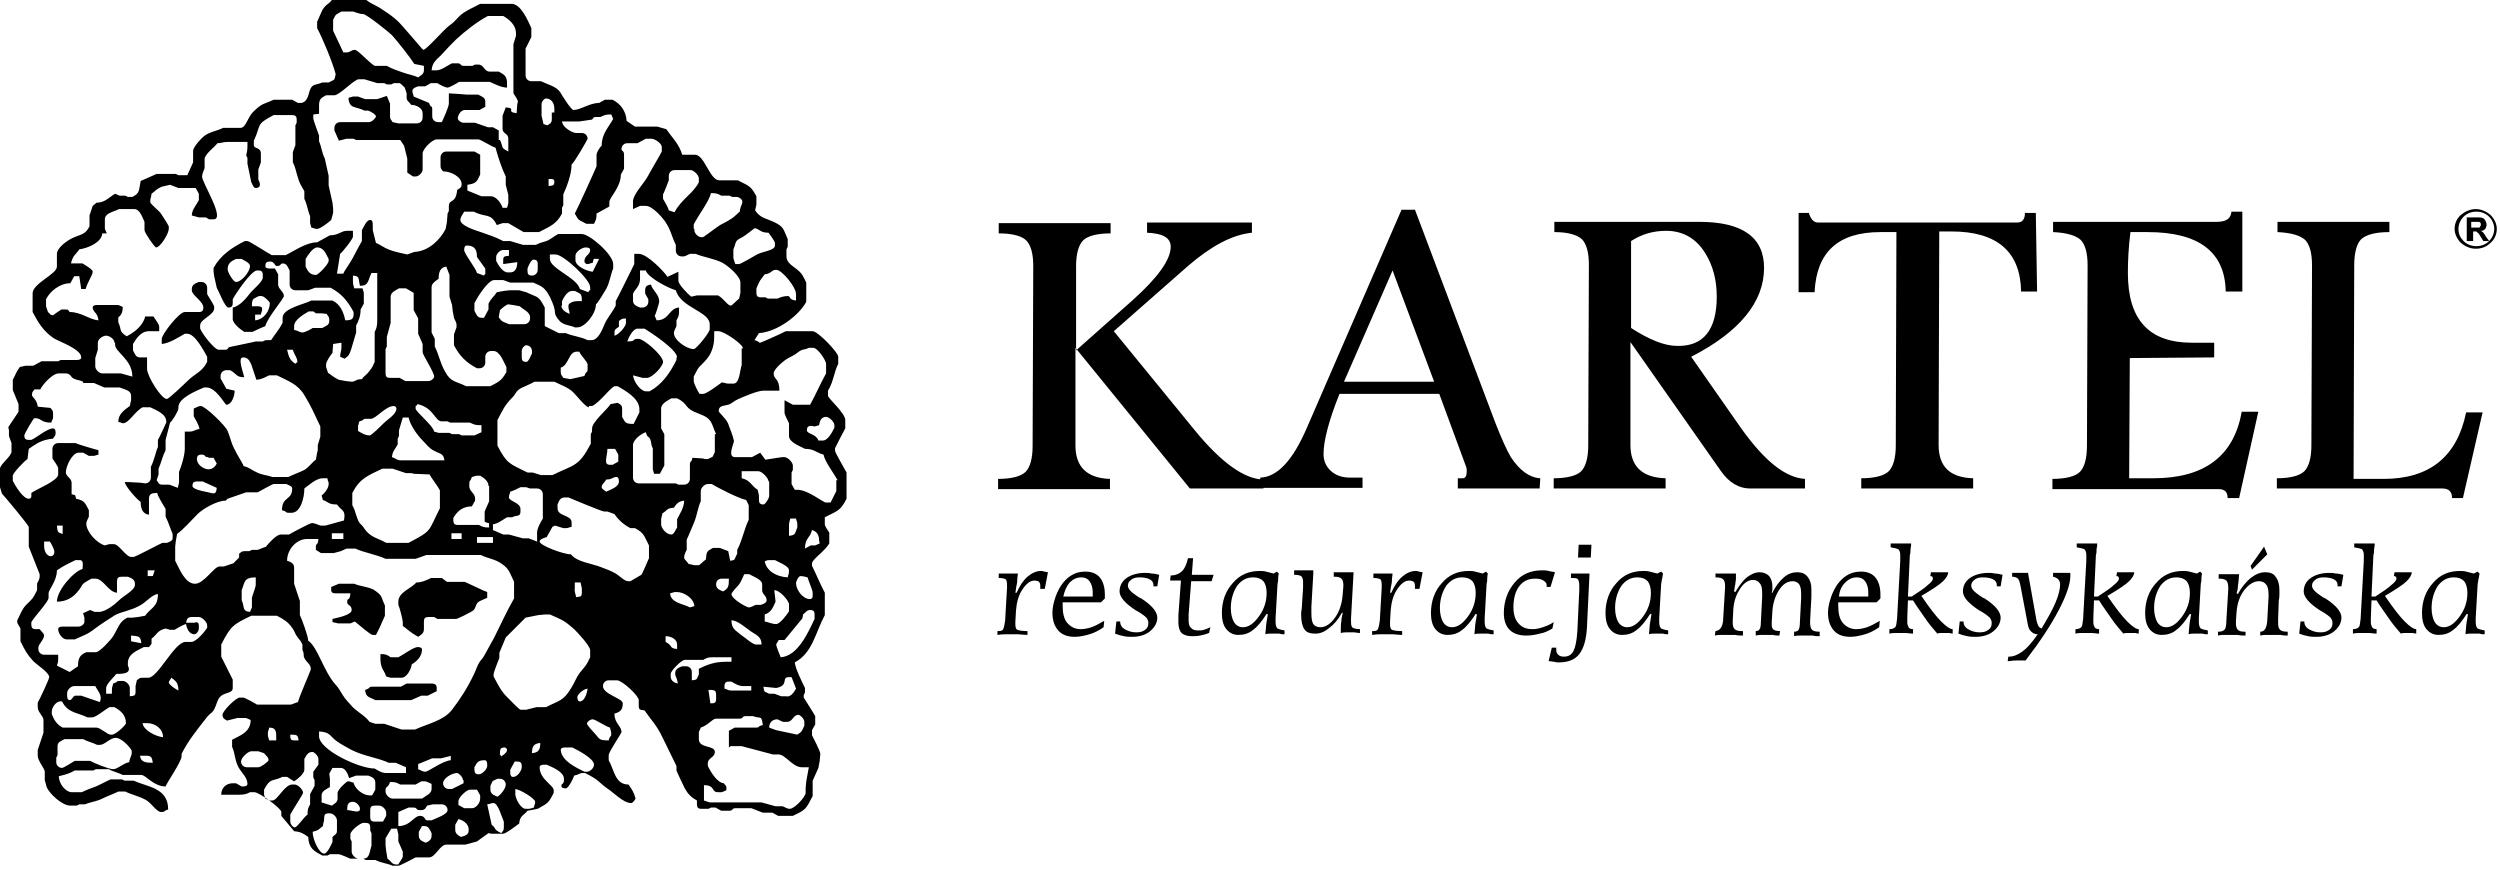 <?xml version="1.0" encoding="UTF-8"?> <svg xmlns="http://www.w3.org/2000/svg" width="391" height="136" viewBox="0 0 391 136" fill="none"><path d="M385.8 37.7V34H387.4C387.8 34 388.1 34 388.3 34.1C388.5 34.2 388.6 34.3 388.7 34.5C388.8 34.7 388.9 34.9 388.9 35.1C388.9 35.4 388.8 35.6 388.7 35.8C388.5 36 388.3 36.1 388 36.1C388.2 36.2 388.3 36.3 388.4 36.4C388.5 36.5 388.6 36.7 388.8 37L389.3 37.7H388.4L387.9 36.9C387.7 36.6 387.6 36.4 387.5 36.4C387.4 36.3 387.4 36.3 387.3 36.2C387.2 36.2 387.1 36.2 386.9 36.2H386.8V37.7H385.8ZM386.5 35.6H387C387.4 35.6 387.6 35.6 387.7 35.6C387.8 35.6 387.9 35.5 387.9 35.4C388 35.3 388 35.2 388 35.1C388 35 388 34.9 387.9 34.8C387.8 34.7 387.7 34.7 387.6 34.7C387.5 34.7 387.4 34.7 387.1 34.7H386.5V35.6Z" fill="black"></path><path d="M387.2 32.7C388.1 32.7 388.9 33.1 389.5 33.6C390.1 34.2 390.5 35 390.5 35.8C390.5 36.7 390.1 37.5 389.5 38C388.9 38.6 388.1 38.9 387.2 38.9C386.3 38.9 385.5 38.5 384.9 38C384.3 37.4 383.9 36.6 383.9 35.8C383.9 34.9 384.3 34.1 384.9 33.6C385.5 33.1 386.3 32.7 387.2 32.7ZM389.3 33.9C388.8 33.4 388.1 33.1 387.3 33.1C386.5 33.1 385.8 33.4 385.3 33.9C384.8 34.4 384.5 35.1 384.5 35.8C384.5 36.6 384.8 37.2 385.3 37.7C385.8 38.2 386.5 38.5 387.3 38.5C388.1 38.5 388.8 38.2 389.3 37.7C389.8 37.2 390.1 36.5 390.1 35.8C390.1 35.1 389.8 34.4 389.3 33.9Z" fill="black"></path><path fill-rule="evenodd" clip-rule="evenodd" d="M163.4 92.1H162.7C162.7 92.1 162.7 92 162.7 91.9C162.7 91.8 162.7 91.8 162.7 91.6C162.7 91.3 162.6 91.1 162.5 91C162.4 90.9 162.1 90.8 161.8 90.8C161.1 90.8 160.5 91.3 159.9 92.2C159.3 93.1 159 94.2 158.9 95.5L158.8 97.3V97.6C158.8 98.1 158.9 98.4 159.1 98.5C159.3 98.6 159.9 98.7 160.7 98.7V99.3C160.1 99.3 159.6 99.2 159.2 99.2C158.8 99.2 158.5 99.2 158.3 99.2C158.1 99.2 157.8 99.2 157.5 99.2C157.2 99.2 156.7 99.2 156 99.3V98.7H156.2C156.6 98.7 156.8 98.6 156.9 98.4C157 98.2 157.1 97.8 157.2 97.1L157.5 91.9V91.5C157.5 91 157.4 90.7 157.3 90.6C157.1 90.5 156.8 90.4 156.3 90.4H156.2V89.7H159.2L159.1 90.6C159.1 90.8 159.1 91.1 159 91.5C158.9 91.9 158.9 92.3 158.8 92.7H159C159.5 91.6 160 90.8 160.7 90.2C161.4 89.6 162.1 89.3 162.8 89.3C163 89.3 163.1 89.3 163.3 89.4C163.5 89.4 163.7 89.5 163.9 89.5L163.4 92.1ZM352 88.5L352.2 89.1L354.6 86.7L354.1 85.5L352 88.5ZM385.9 92.7C385.9 91.9 385.7 91.3 385.4 90.9C385 90.5 384.5 90.3 383.8 90.3C382.8 90.3 382 90.7 381.3 91.6C380.7 92.5 380.3 93.7 380.3 95.1C380.3 96 380.5 96.8 380.8 97.3C381.1 97.8 381.6 98.1 382.2 98.1C383.1 98.1 383.9 97.5 384.7 96.4C385.5 95.3 385.9 94.1 385.9 92.7ZM387.5 89.4L387.8 89.7C387.7 90.1 387.7 90.5 387.6 90.7C387.6 91 387.5 91.2 387.5 91.4L387.2 96.7C387.2 96.8 387.2 96.8 387.2 96.9C387.2 97 387.2 97.1 387.2 97.2C387.2 97.8 387.3 98.1 387.5 98.3C387.7 98.4 388 98.5 388.6 98.6V99.2C388.3 99.2 388.1 99.2 387.8 99.1C387.5 99.1 387.3 99.1 387.1 99.1C386.9 99.1 386.6 99.1 386.4 99.1C386.1 99.1 385.9 99.1 385.6 99.2C385.7 98.3 385.7 97.7 385.8 97.2C385.9 96.8 385.9 96.4 386 96.1L385.8 96C385.1 97.1 384.4 98 383.7 98.5C383 99.1 382.2 99.3 381.4 99.3C380.6 99.3 380 99 379.5 98.4C379 97.8 378.8 96.9 378.8 95.9C378.8 94 379.4 92.4 380.5 91.2C381.6 89.9 383 89.3 384.7 89.3C385 89.3 385.4 89.3 385.7 89.4C386.1 89.5 386.5 89.6 386.9 89.7L387.5 89.4ZM371.4 85.2C371.4 85.5 371.3 85.7 371.3 86C371.3 86.3 371.3 86.5 371.2 86.8L370.9 93.3H371.5C372.7 92.5 373.5 92 374 91.5C374.5 91.1 374.8 90.8 374.8 90.5C374.8 90.4 374.8 90.3 374.7 90.2C374.6 90.1 374.5 90.1 374.4 90.1L374.5 89.5H377.2C377.2 89.9 376.9 90.4 376.4 90.9C375.9 91.4 374.7 92.2 373 93.2C374.3 95.1 375.3 96.4 376.1 97.2C376.9 98 377.5 98.4 377.9 98.4V99.1C377.7 99.1 377.5 99 377.3 99C377.1 99 376.9 99 376.7 99C376.5 99 376.3 99 376.1 99C375.9 99 375.7 99 375.5 99.1C374.9 98.4 374.2 97.6 373.6 96.7C373 95.8 372.3 94.9 371.7 93.9H370.9L370.8 96.6C370.8 96.7 370.8 96.8 370.8 96.9C370.8 97 370.8 97.2 370.8 97.3C370.8 97.7 370.9 97.9 371 98.1C371.1 98.3 371.4 98.4 371.7 98.4V99.1C371.3 99.1 370.9 99 370.6 99C370.3 99 370.1 99 370 99C369.7 99 369.4 99 369.1 99C368.8 99 368.4 99 368 99.1V98.4C368.4 98.4 368.7 98.3 368.9 98.1C369.1 97.9 369.1 97.5 369.2 96.8L369.7 87.7C369.7 87.6 369.7 87.5 369.7 87.4C369.7 87.3 369.7 87.1 369.7 86.8C369.7 86.4 369.6 86.1 369.4 85.9C369.2 85.8 368.8 85.7 368.2 85.6V85H371.4V85.2ZM366.2 91.7H365.6C365.6 91.7 365.6 91.7 365.6 91.6V91.5C365.6 91.1 365.4 90.8 365 90.6C364.6 90.4 364.1 90.3 363.4 90.3C362.9 90.3 362.4 90.4 362.1 90.7C361.8 90.9 361.6 91.2 361.6 91.6C361.6 92.1 362.1 92.6 363 93.2C363.1 93.3 363.2 93.3 363.3 93.4C363.4 93.5 363.5 93.5 363.7 93.6C365.4 94.7 366.2 95.7 366.2 96.6C366.2 97.4 365.8 98.1 365.1 98.7C364.4 99.3 363.4 99.6 362.3 99.6C361.9 99.6 361.4 99.6 361 99.5C360.5 99.4 360.1 99.3 359.6 99.1L359.8 97.2H360.4V97.3C360.4 97.7 360.6 98.1 361.1 98.4C361.6 98.7 362.2 98.9 362.9 98.9C363.5 98.9 363.9 98.8 364.3 98.5C364.7 98.2 364.8 97.9 364.8 97.4C364.8 97.1 364.7 96.9 364.5 96.6C364.3 96.4 363.8 96 363.1 95.6L362.9 95.5C361.2 94.4 360.3 93.4 360.3 92.5C360.3 91.6 360.7 90.9 361.4 90.4C362.1 89.9 363.1 89.6 364.3 89.6C364.6 89.6 364.9 89.6 365.3 89.7C365.7 89.7 366.1 89.8 366.5 89.9L366.2 91.7ZM356.3 96.8C356.3 96.9 356.3 97 356.3 97.1C356.3 97.2 356.3 97.3 356.3 97.5C356.3 98 356.4 98.3 356.6 98.5C356.8 98.7 357.2 98.8 357.8 98.8V99.4C357.4 99.4 357.1 99.4 356.7 99.3C356.3 99.3 356 99.3 355.6 99.3C355.3 99.3 355 99.3 354.6 99.3C354.3 99.3 353.9 99.3 353.5 99.4V98.8C354.2 98.8 354.5 98.2 354.6 97.1V97L354.8 93.4V93C354.8 92.3 354.7 91.7 354.4 91.4C354.2 91.1 353.8 90.9 353.3 90.9C352.5 90.9 351.7 91.4 351 92.3C350.3 93.2 349.9 94.4 349.8 95.7L349.7 97.1C349.7 97.1 349.7 97.2 349.7 97.3C349.7 97.4 349.7 97.5 349.7 97.5C349.7 98 349.8 98.3 350 98.5C350.2 98.7 350.5 98.8 351.1 98.8H351.2V99.4C350.8 99.4 350.4 99.4 350 99.3C349.6 99.3 349.3 99.3 349 99.3C348.7 99.3 348.4 99.3 348 99.3C347.6 99.3 347.3 99.3 346.9 99.4V98.8C347.4 98.8 347.7 98.7 347.9 98.5C348.1 98.3 348.2 97.8 348.2 97.1L348.5 92.2V91.9C348.5 91.4 348.4 91 348.2 90.8C348 90.6 347.6 90.5 347.1 90.5H347V89.8H350.2L350.1 91C350.1 91.2 350 91.5 350 91.8C350 92.1 349.9 92.5 349.8 92.8L350 92.9C350.6 91.8 351.3 91 352 90.4C352.8 89.8 353.5 89.5 354.3 89.5C355 89.5 355.6 89.7 355.9 90.2C356.3 90.7 356.5 91.4 356.5 92.3C356.5 92.4 356.5 92.6 356.5 92.9C356.5 93.2 356.5 93.5 356.4 93.9L356.3 96.8ZM342.5 92.7C342.5 91.9 342.3 91.3 342 90.9C341.6 90.5 341.1 90.3 340.4 90.3C339.4 90.3 338.6 90.7 337.9 91.6C337.3 92.5 336.9 93.7 336.9 95.1C336.9 96 337.1 96.8 337.4 97.3C337.7 97.8 338.2 98.1 338.8 98.1C339.7 98.1 340.5 97.5 341.3 96.4C342.1 95.3 342.5 94.1 342.5 92.7ZM344.1 89.4L344.4 89.7C344.3 90.1 344.3 90.5 344.3 90.7C344.3 91 344.2 91.2 344.2 91.4L343.9 96.7C343.9 96.8 343.9 96.8 343.9 96.9C343.9 97 343.9 97.1 343.9 97.2C343.9 97.8 344 98.1 344.2 98.3C344.4 98.4 344.7 98.5 345.3 98.6V99.2C345 99.2 344.8 99.2 344.5 99.1C344.2 99.1 344 99.1 343.8 99.1C343.6 99.1 343.3 99.1 343.1 99.1C342.8 99.1 342.6 99.1 342.3 99.2C342.4 98.3 342.4 97.7 342.5 97.2C342.6 96.8 342.6 96.4 342.7 96.1L342.5 96C341.8 97.1 341.1 98 340.4 98.5C339.7 99.1 338.9 99.3 338.1 99.3C337.3 99.3 336.7 99 336.2 98.4C335.7 97.8 335.5 96.9 335.5 95.9C335.5 94 336.1 92.4 337.2 91.2C338.3 89.9 339.7 89.3 341.4 89.3C341.7 89.3 342.1 89.3 342.4 89.4C342.8 89.5 343.2 89.6 343.6 89.7L344.1 89.4ZM328 85.2C328 85.5 327.9 85.7 327.9 86C327.9 86.3 327.9 86.5 327.8 86.8L327.5 93.3H328.1C329.3 92.5 330.1 92 330.6 91.5C331.1 91.1 331.4 90.8 331.4 90.5C331.4 90.4 331.4 90.3 331.3 90.2C331.2 90.1 331.1 90.1 331 90.1L331.1 89.5H333.8C333.8 89.9 333.5 90.4 333 90.9C332.5 91.4 331.3 92.2 329.6 93.2C330.9 95.1 331.9 96.4 332.7 97.2C333.5 98 334.1 98.4 334.5 98.4V99.1C334.3 99.1 334.1 99 333.9 99C333.7 99 333.5 99 333.3 99C333.1 99 332.9 99 332.7 99C332.5 99 332.3 99 332.1 99.1C331.5 98.4 330.8 97.6 330.2 96.7C329.6 95.8 328.9 94.9 328.3 93.9H327.5L327.4 96.6C327.4 96.7 327.4 96.8 327.4 96.9C327.4 97 327.4 97.2 327.4 97.3C327.4 97.7 327.5 97.9 327.6 98.1C327.7 98.3 328 98.4 328.3 98.4V99.1C327.9 99.1 327.5 99 327.2 99C326.9 99 326.7 99 326.6 99C326.3 99 326 99 325.7 99C325.4 99 325 99 324.6 99.1V98.4C325 98.4 325.3 98.3 325.5 98.1C325.7 97.9 325.7 97.5 325.8 96.8L326.3 87.7C326.3 87.6 326.3 87.5 326.3 87.4C326.3 87.3 326.3 87.1 326.3 86.8C326.3 86.4 326.2 86.1 326 85.9C325.8 85.8 325.4 85.7 324.8 85.6V85H328V85.2ZM317.2 89.7L318.5 97C318.6 97.4 318.7 97.7 318.8 97.9C318.9 98.1 319.1 98.2 319.3 98.3C320.2 96.8 321 95.4 321.5 94.2C322 93 322.2 92.1 322.2 91.4C322.2 91.1 322.1 90.8 321.9 90.6C321.7 90.4 321.5 90.3 321.1 90.2V89.6H323.8C323.8 89.7 323.8 89.8 323.8 89.9C323.8 90 323.8 90 323.8 90.1C323.8 91.3 323.2 93.1 322 95.4C320.8 97.7 319.1 100.3 316.8 103.3C316.7 103.3 316.6 103.3 316.4 103.3C315.9 103.3 315.5 103.3 315.4 103.3C315.2 103.3 314.8 103.3 314.2 103.4C314.1 103.4 314 103.4 314 103.4L314.1 102.7H314.2C314.9 102.7 315.6 102.4 316.3 101.9C317 101.4 317.8 100.5 318.7 99.2C318.2 99.2 317.9 99 317.6 98.7C317.3 98.4 317.2 98 317.1 97.4L316 91.6C315.9 91.1 315.8 90.7 315.6 90.5C315.4 90.3 315.1 90.2 314.7 90.2V89.6H317.2V89.7ZM312.9 91.7H312.3C312.3 91.7 312.3 91.7 312.3 91.6V91.5C312.3 91.1 312.1 90.8 311.7 90.6C311.3 90.4 310.8 90.3 310.1 90.3C309.6 90.3 309.1 90.4 308.8 90.7C308.5 90.9 308.3 91.2 308.3 91.6C308.3 92.1 308.8 92.6 309.7 93.2C309.8 93.3 309.9 93.3 310 93.4C310.1 93.5 310.2 93.5 310.4 93.6C312.1 94.7 312.9 95.7 312.9 96.6C312.9 97.4 312.5 98.1 311.8 98.7C311.1 99.3 310.1 99.6 309 99.6C308.6 99.6 308.1 99.6 307.7 99.5C307.2 99.4 306.8 99.3 306.3 99.1L306.5 97.2H307.1V97.3C307.1 97.7 307.3 98.1 307.8 98.4C308.3 98.7 308.9 98.9 309.6 98.9C310.2 98.9 310.6 98.8 311 98.5C311.4 98.2 311.5 97.9 311.5 97.4C311.5 97.1 311.4 96.9 311.2 96.6C311 96.4 310.5 96 309.8 95.6L309.6 95.5C307.9 94.4 307 93.4 307 92.5C307 91.6 307.4 90.9 308.1 90.4C308.8 89.9 309.8 89.6 311 89.6C311.3 89.6 311.6 89.6 312 89.7C312.4 89.7 312.8 89.8 313.2 89.9L312.9 91.7ZM298.9 85.2C298.9 85.5 298.8 85.7 298.8 86C298.8 86.3 298.8 86.5 298.7 86.8L298.4 93.3H299C300.2 92.5 301 92 301.5 91.5C302 91.1 302.3 90.8 302.3 90.5C302.3 90.4 302.3 90.3 302.2 90.2C302.1 90.1 302 90.1 301.9 90.1L302 89.5H304.7C304.7 89.9 304.4 90.4 303.9 90.9C303.4 91.4 302.2 92.2 300.5 93.2C301.8 95.1 302.8 96.4 303.6 97.2C304.4 98 305 98.4 305.4 98.4V99.1C305.2 99.1 305 99 304.8 99C304.6 99 304.4 99 304.2 99C304 99 303.8 99 303.6 99C303.4 99 303.2 99 303 99.1C302.4 98.4 301.7 97.6 301.1 96.7C300.5 95.8 299.8 94.9 299.2 93.9H298.4L298.3 96.6C298.3 96.7 298.3 96.8 298.3 96.9C298.3 97 298.3 97.2 298.3 97.3C298.3 97.7 298.4 97.9 298.5 98.1C298.6 98.3 298.9 98.4 299.2 98.4V99.1C298.8 99.1 298.4 99 298.1 99C297.8 99 297.6 99 297.5 99C297.2 99 296.9 99 296.6 99C296.3 99 295.9 99 295.5 99.1V98.4C295.9 98.4 296.2 98.3 296.4 98.1C296.6 97.9 296.6 97.5 296.7 96.8L297.2 87.7C297.2 87.6 297.2 87.5 297.2 87.4C297.2 87.3 297.2 87.1 297.2 86.8C297.2 86.4 297.1 86.1 296.9 85.9C296.7 85.8 296.3 85.7 295.7 85.6V85H298.9V85.2ZM287.6 93.3H292.2V92.6C292.2 91.9 292 91.3 291.7 90.9C291.4 90.5 291 90.3 290.4 90.3C289.7 90.3 289.1 90.6 288.6 91.1C288 91.7 287.7 92.4 287.6 93.3ZM293.5 94.2H287.5C287.5 94.2 287.5 94.3 287.5 94.4C287.5 94.5 287.5 94.6 287.5 94.7C287.5 95.9 287.7 96.8 288.2 97.4C288.7 98 289.4 98.4 290.3 98.4C290.8 98.4 291.4 98.3 292 98.1C292.6 97.9 293.3 97.5 294 97.1L293.9 98.1C293.2 98.6 292.4 99 291.7 99.2C291 99.4 290.2 99.6 289.4 99.6C288.3 99.6 287.4 99.3 286.8 98.6C286.2 97.9 285.9 97 285.9 95.8C285.9 95 286.1 94.2 286.4 93.3C286.7 92.5 287.1 91.7 287.6 91.1C288.1 90.5 288.6 90.1 289.2 89.8C289.8 89.5 290.4 89.4 291.1 89.4C292 89.4 292.8 89.7 293.3 90.3C293.8 90.9 294.1 91.8 294.1 93V93.6L293.5 94.2ZM277.2 92.7C277.7 91.7 278.3 90.9 279 90.3C279.7 89.7 280.4 89.5 281.1 89.5C281.8 89.5 282.3 89.7 282.7 90.2C283.1 90.7 283.3 91.3 283.3 92.1C283.3 92.4 283.3 92.6 283.3 92.8C283.3 93 283.3 93.2 283.3 93.4L283.1 97.1V97.4C283.1 97.9 283.2 98.3 283.4 98.5C283.6 98.7 284 98.8 284.6 98.8V99.5C284.2 99.5 283.9 99.5 283.5 99.4C283.2 99.4 282.9 99.4 282.6 99.4C282.3 99.4 281.9 99.4 281.6 99.4C281.3 99.4 280.9 99.4 280.6 99.5V98.8C280.9 98.8 281.2 98.7 281.3 98.5C281.4 98.3 281.5 98 281.5 97.4L281.7 93.5C281.7 93.4 281.7 93.3 281.7 93.3C281.7 93.2 281.7 93.1 281.7 92.9C281.7 92.2 281.6 91.7 281.4 91.4C281.2 91.1 280.8 90.9 280.4 90.9C279.6 90.9 278.9 91.3 278.3 92.2C277.7 93.1 277.3 94.2 277.2 95.6L277.1 97.3C277.1 97.4 277.1 97.5 277.1 97.6C277.1 97.7 277.1 97.8 277.1 97.8C277.1 98.1 277.2 98.3 277.4 98.5C277.6 98.6 277.9 98.7 278.4 98.7L278.3 99.4C278 99.4 277.6 99.4 277.3 99.3C277 99.3 276.7 99.3 276.4 99.3C276.1 99.3 275.9 99.3 275.6 99.3C275.3 99.3 275 99.3 274.6 99.4V98.7C274.9 98.7 275.1 98.6 275.2 98.4C275.3 98.3 275.4 97.9 275.4 97.3L275.6 93.4C275.6 93.3 275.6 93.2 275.6 93.1C275.6 93 275.6 92.9 275.6 92.7C275.6 92 275.5 91.5 275.2 91.2C275 90.9 274.6 90.7 274.2 90.7C273.5 90.7 272.8 91.1 272.2 92C271.6 92.9 271.2 93.9 271.1 95.2L271 97.1C271 97.1 271 97.2 271 97.3C271 97.4 271 97.4 271 97.4C271 97.9 271.1 98.2 271.3 98.4C271.5 98.6 271.9 98.7 272.4 98.7H272.6V99.4C272.2 99.4 271.8 99.4 271.4 99.3C271 99.3 270.7 99.3 270.4 99.3C270.1 99.3 269.8 99.3 269.4 99.3C269 99.3 268.6 99.3 268.2 99.4L268.3 98.7C269 98.6 269.4 98.1 269.5 97V96.9L269.8 91.9V91.6C269.8 91.1 269.7 90.8 269.5 90.6C269.3 90.4 268.9 90.3 268.3 90.3V89.7H271.5V90.6C271.5 90.8 271.4 91.1 271.4 91.4C271.3 91.7 271.3 92.1 271.2 92.5L271.4 92.6C272 91.6 272.6 90.8 273.2 90.3C273.9 89.8 274.5 89.5 275.2 89.5C275.8 89.5 276.3 89.7 276.7 90.1C277 90.5 277.2 91 277.2 91.7C277.2 91.8 277.2 92 277.2 92.2C277.2 92.4 277.1 92.6 277.1 92.8L277.2 92.7ZM258.2 92.7C258.2 91.9 258 91.3 257.7 90.9C257.3 90.5 256.8 90.3 256.1 90.3C255.1 90.3 254.3 90.7 253.6 91.6C253 92.5 252.6 93.7 252.6 95.1C252.6 96 252.8 96.8 253.1 97.3C253.4 97.8 253.9 98.1 254.5 98.1C255.4 98.1 256.2 97.5 257 96.4C257.8 95.3 258.2 94.1 258.2 92.7ZM259.8 89.4L260.1 89.7C260 90.1 260 90.5 259.9 90.7C259.9 91 259.8 91.2 259.8 91.4L259.5 96.7C259.5 96.8 259.5 96.8 259.5 96.9C259.5 97 259.5 97.1 259.5 97.2C259.5 97.8 259.6 98.1 259.8 98.3C260 98.4 260.3 98.5 260.9 98.6V99.2C260.6 99.2 260.4 99.2 260.1 99.1C259.8 99.1 259.6 99.1 259.4 99.1C259.2 99.1 258.9 99.1 258.7 99.1C258.4 99.1 258.2 99.1 257.9 99.2C258 98.3 258 97.7 258.1 97.2C258.2 96.8 258.2 96.4 258.3 96.1L258.1 96C257.4 97.1 256.7 98 256 98.5C255.3 99.1 254.5 99.3 253.7 99.3C252.9 99.3 252.3 99 251.8 98.4C251.3 97.8 251.1 96.9 251.1 95.9C251.1 94 251.7 92.4 252.8 91.2C253.9 89.9 255.3 89.3 257 89.3C257.3 89.3 257.7 89.3 258 89.4C258.4 89.5 258.8 89.6 259.2 89.7L259.8 89.4ZM248.6 89.7L248.2 98.1C248.1 100 247.7 101.4 247 102.3C246.3 103.2 245.2 103.6 243.8 103.6C243.6 103.6 243.3 103.6 243.1 103.5C242.8 103.5 242.5 103.4 242.2 103.4L242.7 101.3H243.4C243.4 101.4 243.4 101.5 243.4 101.7C243.4 102 243.5 102.2 243.7 102.4C243.9 102.6 244.2 102.7 244.6 102.7C245.3 102.7 245.8 102.4 246.1 101.8C246.4 101.2 246.6 100.2 246.7 98.7L247 92.3C247 92.2 247 92.1 247 92C247 91.9 247 91.8 247 91.6C247 91.1 246.9 90.8 246.8 90.6C246.6 90.4 246.3 90.4 245.8 90.4H245.7V89.7H248.6ZM248.9 85.2L248.8 87.2H246.8L246.9 85.2H248.9ZM242.5 91.8H241.9V91.7C241.9 91.7 241.9 91.6 241.9 91.5C241.9 91.2 241.7 91 241.4 90.8C241.1 90.6 240.7 90.5 240.1 90.5C239 90.5 238.2 90.9 237.6 91.7C237 92.5 236.7 93.6 236.7 95C236.7 96.1 237 97 237.5 97.5C238 98.1 238.7 98.4 239.7 98.4C240.2 98.4 240.7 98.3 241.3 98.1C241.9 97.9 242.4 97.7 243 97.3L242.8 98.3C242.1 98.7 241.5 99 240.8 99.1C240.1 99.3 239.4 99.4 238.7 99.4C237.6 99.4 236.7 99.1 236.1 98.5C235.5 97.9 235.2 97 235.2 95.9C235.2 94 235.8 92.4 236.9 91.1C238 89.8 239.4 89.2 241.2 89.2C241.5 89.2 241.9 89.2 242.2 89.3C242.5 89.4 242.9 89.4 243.2 89.5L242.5 91.8ZM230.8 92.7C230.8 91.9 230.6 91.3 230.3 90.9C229.9 90.5 229.4 90.3 228.7 90.3C227.7 90.3 226.9 90.7 226.2 91.6C225.6 92.5 225.2 93.7 225.2 95.1C225.2 96 225.4 96.8 225.7 97.3C226 97.8 226.5 98.1 227.1 98.1C228 98.1 228.8 97.5 229.6 96.4C230.4 95.3 230.8 94.1 230.8 92.7ZM232.4 89.4L232.7 89.7C232.6 90.1 232.6 90.5 232.6 90.7C232.6 91 232.5 91.2 232.5 91.4L232.2 96.7C232.2 96.8 232.2 96.8 232.2 96.9C232.2 97 232.2 97.1 232.2 97.2C232.2 97.8 232.3 98.1 232.5 98.3C232.7 98.4 233 98.5 233.6 98.6V99.2C233.3 99.2 233.1 99.2 232.8 99.1C232.5 99.1 232.3 99.1 232.1 99.1C231.9 99.1 231.6 99.1 231.4 99.1C231.1 99.1 230.9 99.1 230.6 99.2C230.7 98.3 230.7 97.7 230.8 97.2C230.9 96.8 230.9 96.4 231 96.1L230.8 96C230.1 97.1 229.4 98 228.7 98.5C228 99.1 227.2 99.3 226.4 99.3C225.6 99.3 225 99 224.5 98.4C224 97.8 223.8 96.9 223.8 95.9C223.8 94 224.4 92.4 225.5 91.2C226.6 89.9 228 89.3 229.7 89.3C230 89.3 230.4 89.3 230.7 89.4C231.1 89.5 231.5 89.6 231.9 89.7L232.4 89.4ZM222 92.1H221.3C221.3 92.1 221.3 92 221.3 91.9C221.3 91.8 221.3 91.8 221.3 91.6C221.3 91.3 221.2 91.1 221.1 91C221 90.9 220.7 90.8 220.4 90.8C219.7 90.8 219.1 91.3 218.5 92.2C217.9 93.1 217.6 94.2 217.5 95.5L217.4 97.3V97.6C217.4 98.1 217.5 98.4 217.7 98.5C217.9 98.6 218.5 98.7 219.3 98.7V99.3C218.7 99.3 218.2 99.2 217.8 99.2C217.4 99.2 217.1 99.2 216.9 99.2C216.7 99.2 216.4 99.2 216.1 99.2C215.8 99.2 215.3 99.2 214.6 99.3V98.7H214.8C215.2 98.7 215.4 98.6 215.5 98.4C215.6 98.2 215.7 97.8 215.8 97.1L216.1 91.9V91.5C216.1 91 216 90.7 215.9 90.6C215.7 90.5 215.4 90.4 214.9 90.4H214.8V89.7H217.8L217.7 90.6C217.7 90.8 217.7 91.1 217.6 91.5C217.5 91.9 217.5 92.3 217.4 92.7H217.6C218.1 91.6 218.6 90.8 219.3 90.2C220 89.6 220.7 89.3 221.4 89.3C221.6 89.3 221.7 89.3 221.9 89.4C222.1 89.4 222.3 89.5 222.5 89.5L222 92.1ZM205.4 89.7L205.1 94.9C205.1 95.2 205.1 95.5 205.1 95.6C205.1 95.8 205.1 95.9 205.1 95.9C205.1 96.7 205.2 97.3 205.4 97.6C205.6 97.9 206 98.1 206.5 98.1C207.3 98.1 208.1 97.6 208.8 96.6C209.5 95.6 209.9 94.4 210 92.9L210.1 91.7V91.5C210.1 91 210 90.7 209.8 90.5C209.6 90.3 209.3 90.2 208.8 90.2H208.6V89.5H211.7L211.3 96.7V96.9V97.3C211.3 97.8 211.4 98.1 211.6 98.2C211.8 98.3 212.2 98.4 212.7 98.4V99C212.3 99 212 98.9 211.8 98.9C211.5 98.9 211.3 98.9 211.1 98.9C211 98.9 210.8 98.9 210.6 98.9C210.4 98.9 210.1 98.9 209.7 99V98.5C209.7 98 209.7 97.6 209.8 97.1C209.8 96.7 209.9 96.3 210 95.9L209.9 95.8C209.3 96.9 208.6 97.7 207.9 98.2C207.2 98.8 206.5 99.1 205.7 99.1C204.9 99.1 204.3 98.9 204 98.4C203.7 98 203.5 97.2 203.5 96.2C203.5 95.9 203.5 95.6 203.6 95.1L203.8 91.9V91.8C203.8 91.8 203.8 91.7 203.8 91.5C203.8 91.3 203.8 91.2 203.8 91C203.8 90.6 203.7 90.3 203.5 90.1C203.3 90 203 89.9 202.4 89.9V89.2H205.4V89.7ZM198.1 92.7C198.1 91.9 197.9 91.3 197.6 90.9C197.2 90.5 196.7 90.3 196 90.3C195 90.3 194.2 90.7 193.5 91.6C192.9 92.5 192.5 93.7 192.5 95.1C192.5 96 192.7 96.8 193 97.3C193.3 97.8 193.8 98.1 194.4 98.1C195.3 98.1 196.1 97.5 196.9 96.4C197.7 95.3 198.1 94.1 198.1 92.7ZM199.7 89.4L200 89.7C199.9 90.1 199.9 90.5 199.9 90.7C199.9 91 199.8 91.2 199.8 91.4L199.5 96.7C199.5 96.8 199.5 96.8 199.5 96.9C199.5 97 199.5 97.1 199.5 97.2C199.5 97.8 199.6 98.1 199.8 98.3C200 98.4 200.3 98.5 200.9 98.6V99.2C200.6 99.2 200.4 99.2 200.1 99.1C199.8 99.1 199.6 99.1 199.4 99.1C199.2 99.1 198.9 99.1 198.7 99.1C198.4 99.1 198.2 99.1 197.9 99.2C198 98.3 198 97.7 198.1 97.2C198.2 96.8 198.2 96.4 198.3 96.1L198.1 96C197.4 97.1 196.7 98 196 98.5C195.3 99.1 194.5 99.3 193.7 99.3C192.9 99.3 192.3 99 191.8 98.4C191.3 97.8 191.1 96.9 191.1 95.9C191.1 94 191.7 92.4 192.8 91.2C193.9 89.9 195.3 89.3 197 89.3C197.3 89.3 197.7 89.3 198 89.4C198.4 89.5 198.8 89.6 199.2 89.7L199.7 89.4ZM186.6 87.3L186.4 89.9H189.8L189.5 90.9H186.3L185.9 96.1V96.2C185.9 96.6 185.9 96.8 185.9 97C185.9 97.6 186 98 186.3 98.2C186.5 98.5 186.9 98.6 187.4 98.6C187.7 98.6 188 98.6 188.3 98.5C188.6 98.4 188.9 98.3 189.3 98.1L189.1 99C188.6 99.2 188.2 99.3 187.7 99.4C187.2 99.5 186.8 99.5 186.4 99.5C185.7 99.5 185.1 99.3 184.8 99C184.5 98.7 184.3 98.1 184.3 97.4C184.3 97.3 184.3 97.2 184.3 97C184.3 96.8 184.3 96.6 184.3 96.2L184.7 90.8H183L183.1 90C183.9 90 184.5 89.7 184.9 89.3C185.3 88.9 185.6 88.2 185.8 87.3H186.6ZM181 91.7H180.4C180.4 91.7 180.4 91.7 180.4 91.6V91.5C180.4 91.1 180.2 90.8 179.8 90.6C179.4 90.4 178.9 90.3 178.2 90.3C177.7 90.3 177.2 90.4 176.9 90.7C176.6 90.9 176.4 91.2 176.4 91.6C176.4 92.1 176.9 92.6 177.8 93.2C177.9 93.3 178 93.3 178.1 93.4C178.2 93.5 178.3 93.5 178.5 93.6C180.2 94.7 181 95.7 181 96.6C181 97.4 180.6 98.1 179.9 98.7C179.2 99.3 178.2 99.6 177.1 99.6C176.7 99.6 176.2 99.6 175.8 99.5C175.3 99.4 174.9 99.3 174.4 99.1L174.6 97.2H175.2V97.3C175.2 97.7 175.4 98.1 175.9 98.4C176.4 98.7 177 98.9 177.7 98.9C178.3 98.9 178.7 98.8 179.1 98.5C179.5 98.2 179.6 97.9 179.6 97.4C179.6 97.1 179.5 96.9 179.3 96.6C179.1 96.4 178.6 96 177.9 95.6L177.7 95.5C176 94.4 175.1 93.4 175.1 92.5C175.1 91.6 175.5 90.9 176.2 90.4C176.9 89.9 177.9 89.6 179.1 89.6C179.4 89.6 179.7 89.6 180.1 89.7C180.5 89.7 180.9 89.8 181.3 89.9L181 91.7ZM166.3 93.3H170.9V92.6C170.9 91.9 170.7 91.3 170.4 90.9C170.1 90.5 169.7 90.3 169.1 90.3C168.4 90.3 167.8 90.6 167.3 91.1C166.8 91.7 166.5 92.4 166.3 93.3ZM172.2 94.2H166.2C166.2 94.2 166.2 94.3 166.2 94.4C166.2 94.5 166.2 94.6 166.2 94.7C166.2 95.9 166.4 96.8 166.9 97.4C167.4 98 168.1 98.4 169 98.4C169.5 98.4 170.1 98.3 170.7 98.1C171.3 97.9 172 97.5 172.7 97.1L172.6 98.1C171.9 98.6 171.1 99 170.4 99.2C169.7 99.4 168.9 99.6 168.1 99.6C167 99.6 166.1 99.3 165.5 98.6C164.9 97.9 164.6 97 164.6 95.8C164.6 95 164.8 94.2 165.1 93.3C165.4 92.5 165.8 91.7 166.3 91.1C166.8 90.5 167.3 90.1 167.9 89.8C168.5 89.5 169.1 89.4 169.8 89.4C170.7 89.4 171.5 89.7 172 90.3C172.5 90.9 172.8 91.8 172.8 93V93.6L172.2 94.2Z" fill="black"></path><path d="M197.6 76.4H186.1L168.2 54.4V69.7C168.2 73 170 74.8 173.6 74.9V76.5H156.1V74.9C158.2 74.9 159.7 74.5 160.4 73.8C161.1 73.1 161.5 71.7 161.5 69.8L161.6 41.6C161.6 39.6 161.2 38.3 160.5 37.6C159.8 36.9 158.3 36.5 156.2 36.5V34.9H173.7V36.5C171.6 36.5 170.1 36.9 169.4 37.6C168.7 38.3 168.3 39.7 168.3 41.6V54.8L177.2 46.9C181.1 43.4 183.1 40.6 183.1 38.6C183.1 37.2 181.9 36.5 179.4 36.4V34.8H195.8V36.4C192.7 36.7 189.4 38.5 185.8 41.6L174.2 51.8L186.7 67.1C191 72.4 194.7 75 197.7 75L197.6 76.4ZM240.8 76.4H228V74.8H228.8C229.2 74.8 229.4 74.4 229.4 73.7C229.4 73.5 229.4 73.2 229.3 73L225.1 61.6H209.5C207.8 65.8 207 69 207 71C207 72.1 207.4 73 208.2 73.7C209 74.4 210 74.7 211.2 74.7H213.1V76.3H197.1V74.7C199.8 74.6 202.2 72 204.4 66.9L219.2 32.8H221.3L233.9 66.2C234.8 68.5 235.6 70.3 236.3 71.5C237.7 73.6 239.2 74.7 240.9 74.8L240.8 76.4ZM224.3 59.7L217.8 42.3L210.2 59.7H224.3ZM282.3 76.4H273.7C272 76.4 270.4 75.5 269.1 73.6L255 53.5V69.6C255 72.9 256.8 74.7 260.5 74.8V76.4H243V74.8C245.1 74.8 246.6 74.4 247.3 73.7C248 73 248.4 71.6 248.4 69.7L248.5 41.4C248.5 39.4 248.1 38.1 247.4 37.4C246.6 36.7 245.2 36.3 243.1 36.3V34.7H265.8C272.5 34.7 275.9 37.1 275.9 41.9C275.9 47.2 272.1 51.9 264.5 55.8L272.4 67.1C276 72.1 279.2 74.7 282.3 74.9V76.4ZM268.5 46.4C268.5 43.8 267.9 41.5 266.7 39.6C265.3 37.3 263.2 36.1 260.6 36.1C258.6 36.1 256.8 36.6 255.1 37.7V51.3C257.9 53.1 260.3 54.1 262.3 54.1C266.4 54.2 268.5 51.6 268.5 46.4ZM318.6 45.6H316.1C316 39.4 312.4 36.2 305.2 36.2H303.3L303.2 69.6C303.2 73 305 74.7 308.6 74.8V76.4H291.1V74.8C293.2 74.8 294.7 74.4 295.4 73.7C296.1 73 296.5 71.6 296.5 69.7L296.6 36.3H294.1C287.5 36.3 284.1 39.4 283.8 45.7H281.3V33.3H282.9C283.2 34.3 283.7 34.8 284.3 34.8H315.5C316.3 34.8 316.7 34.3 316.7 33.3H318.4L318.6 45.6ZM353.2 64.4L350.2 77.9H348.4C348.4 76.9 347.9 76.5 347 76.5H321V74.9C323.1 74.9 324.6 74.5 325.3 73.8C326 73.1 326.4 71.7 326.4 69.7L326.5 41.5C326.5 39.5 326.1 38.2 325.4 37.5C324.6 36.8 323.2 36.4 321.1 36.3V34.7H346.6C348.2 34.7 348.9 34.2 349 33.1H350.7V45.6H348.1C348 39.4 343.9 36.3 335.9 36.3H333.2C332.9 38.7 332.8 40.8 332.8 42.7C332.8 50 336.1 53.6 342.8 53.6H346.3V55.9L333.1 56L333 74.8H336.8C344.8 74.8 349.4 71.3 350.6 64.4H353.2ZM388.3 64.4L385.2 77.9H383.5C383.5 76.9 383 76.4 382 76.4H356.1V74.8C358.2 74.8 359.7 74.4 360.4 73.7C361.1 73 361.5 71.6 361.5 69.7L361.6 41.5C361.6 39.5 361.2 38.2 360.5 37.5C359.7 36.8 358.3 36.4 356.2 36.3V34.7H373.7V36.3C371.5 36.3 370.1 36.7 369.3 37.4C368.6 38.1 368.2 39.5 368.2 41.5L368.1 74.9H372.8C380 74.9 384.3 71.4 385.7 64.5H388.3V64.4Z" fill="black"></path><path fill-rule="evenodd" clip-rule="evenodd" d="M60.6 134.3C61.1 134.6 61.3 135.2 61.9 135.2H62.3C62.5 134.8 63 134.2 63 133.9V133.2L62.3 131.6V131.2V130.5L62.1 129.6H61.2L60.3 131.1V131.5V132.2L60.4 133.1L60.6 134.3ZM55 131.6V133V133.2C55 133.7 55.6 134.3 56.1 134.3H56.8C57.9 134.3 57.8 133 58.1 132.3V131.4V130.3C57.9 130 57.9 129.9 57.9 129.4C57.9 128.9 57.7 128.7 57.2 128.7H56.8C56.4 128.7 54.8 129.9 54.8 130.5V131.2L55 131.6ZM67.5 130.7V130.3C67.2 129.8 67.1 129.2 66.4 129.2H66L65.5 130.1V130.5V130.7C65.5 131.4 66.1 131.6 66.6 131.8C67 131.6 67.5 131.4 67.5 130.7ZM52.7 129.9V128.3C52.7 127.8 52.1 127.2 51.6 127.2H51.4C50.9 127.2 50.7 127.4 50.7 127.9C50.7 128.7 50.6 128.3 50.5 129.2C49.8 129.7 50 129.8 48.9 130.1C48.9 131.3 49.9 133.5 50.7 133.5C51.2 133.5 51.8 132.1 52 131.7V131.3V130.9C52.4 130.5 52.7 130.5 52.7 129.9ZM73.3 129.9V129.7C73.3 128.9 72.5 128.3 71.7 128.1L71.2 129V129.4V129.8C71.2 130.4 71.7 130.7 72.1 130.9C72.7 130.7 73.3 130.6 73.3 129.9ZM60.4 127.6V127.1C60.4 126.6 59.8 126 59.3 126H58.6C58.1 126 57.9 126.2 57.9 126.7V127.8C57.9 128.3 58.1 128.5 58.6 128.5H59.5H59.9L60.4 127.6ZM76.9 129C77.7 129.6 77.1 129.7 78.4 130.3C78.7 129.9 78.8 129.9 78.8 129.4V129.2V128.5C78.5 127.9 77.9 125.6 77.2 125.6C76.7 125.6 76.9 125.7 76.2 125.8L76.9 129ZM70 126.7C70 126.2 69.6 125.8 69.1 125.8H68.4H67.7L66.8 126C66.6 126.3 66.5 126.7 65.9 126.7H65.7C64.9 126.7 65.4 126.3 64.6 126.3H63.9L62.3 127V127.4V129.2C64.2 129.2 64.7 127.6 65.7 127.6C66.5 127.6 66.4 128.3 66.8 128.3H67.5C68.1 128 70 127.4 70 126.7ZM56.3 126.5C56.3 126 55.7 125.4 55.2 125.4C54.4 125.4 54.3 125.9 54.3 126.7C55 126.7 56.3 127.3 56.3 126.5ZM75.1 124.9V124.4L74.6 123.5H74.2H73.5C73 123.5 71.7 124.7 71.7 125.3V125.5V125.9L72.6 126.4H73H73.7C74.4 126.5 75.1 125.6 75.1 124.9ZM82.2 126.5H82.4H82.8L83.5 126.3C83.6 125.7 83.7 125.9 83.7 125.4C83.7 124.9 81.4 123.5 80.6 123.4V124.3C80.7 125.1 81.5 126.5 82.2 126.5ZM67.5 123.4V123V122.6C67.2 122.5 66.8 122.2 66.4 122.2H65.9L65 122.7H64.6H63H62.6C62 122.4 61.9 122.3 61 122.3C60.7 123.3 60.3 122.9 60.3 123.6V123.8C60.3 124.3 60.9 124.9 61.4 124.9H65.6H66C66.7 124.4 67.5 124.1 67.5 123.4ZM79.1 122.7C79.1 122.2 78.7 121.8 78.2 121.8H77.8C76.8 122.3 77.2 121.9 76.7 122.9V123.3V123.5C76.7 124.2 77.3 124.4 77.8 124.6C78.2 124.4 79.1 123.4 79.1 122.7ZM72.4 122C72.4 121.5 71.7 120.9 71.5 120.9C70.7 120.9 69.3 121.7 69.3 122.5C69.3 123 69.7 123.4 70.2 123.4H70.7L72.5 122.5V122H72.4ZM51.6 121.8V122.5V122.7V123.1C51.1 123.4 50.3 123.7 50.3 124.4V125.5L51.9 126C52.3 125.7 52.8 125.5 52.8 124.9V124C52.8 123.5 54.2 122.2 54.4 122.2C54.9 122.2 54.7 122.3 55.3 122.4C55.5 123.4 56.8 124.4 57.8 124.4H58.2L58.7 123.5V123.1V122.4C58.7 121.7 58.1 121.5 57.6 121.3H57H56.1H55.7L54.6 121.7C54.4 121 54 120.1 53.3 120.1H52.4H52L51.5 121L51.6 121.8ZM81.6 120V119.8C81.6 119.3 81.4 119.1 80.9 119.1H80.5L79.8 120.4V120.8C79.8 121.2 79.9 121.5 80.2 121.5C80.9 121.6 81.6 120.5 81.6 120ZM76.2 119.8V119.6C76.2 119.2 76.1 118.9 75.8 118.9C74.7 118.9 74.6 119.3 74.2 120V120.4C74.2 120.9 74.4 121.1 74.9 121.1C75.4 121.1 76.2 120.3 76.2 119.8ZM49.8 119.6V119.1V118.7C49.8 118.2 49.1 117.6 48.9 117.6C48.1 117.6 47.9 118.2 47.6 118.7V119.1V120.4C47.6 121 46.5 121.9 46 122.2C45.8 122.1 44.9 121.5 44.9 121.5H44.2C42.5 122.3 42.3 121.6 41.3 123.5V123.9V124.3L41.5 124.9L42.2 125.2H42.6C43.4 125.2 44.5 122.7 45.7 122.7H46.1C46.6 122.7 47.4 123.5 47.4 124C47.4 124.2 45.7 126.8 45.4 127.4V127.8V128.5C45.4 128.9 45.8 129.4 46.1 129.4C46.5 129.4 47.5 127.8 48.1 127.4C48.1 126.5 48.2 126.4 48.5 125.8V125.4V124.7V124.2L49.2 122.9V122.5V122L49 121.6V121.2V120.7L49.8 119.6ZM42 118.9C42 118.4 41.6 118.2 41.3 117.8L40.4 117.5H39.7H39.3C38.8 117.5 37.7 118.5 37.7 119.1C37.7 119.6 38.1 120 38.6 120H40.4C40.8 120 42 119.1 42 118.9ZM70.6 118.2L69 118.6H68.3H67.6L65.4 119.5V119.9V120.3C65.7 120.4 66.1 120.7 66.5 120.7C67 120.7 69.2 119 70.5 118.9V118.2H70.6ZM23.9 119.3C23.8 118.6 23.7 118.2 23 118.2H21.9C22 119.2 22.8 119.3 23.9 119.3ZM20.6 117.8V117.4C20.3 116.8 19 115.4 18.1 115.4C17.2 115.4 16.4 116.5 15.6 116.5H15.2C14.4 116.1 13.7 116 13 115.6H12.1H10.5H10.1C9.6 115.9 9 116 9 116.7V118.1L8.8 118.5V119.2C8.8 119.7 9.2 120.1 9.7 120.1C10 120.1 11.3 119.2 11.7 119H12.1H13.7H14.1C14.6 119.3 17 120.3 17.7 120.3C18.4 120.3 19.2 119.4 20.2 119.2C20.3 118.5 20.6 118.2 20.6 117.8ZM91.4 120.7H91.8C92.3 120.7 92.9 120.1 92.9 119.6C92.9 118.6 90.3 117.3 89.5 116.9H89.1H88.4C88 116.9 87.7 117 87.7 117.3C87.8 119 90.2 120.1 91.4 120.7ZM79.3 117.3C79.3 117.1 79.1 116.9 78.9 116.9C78.4 116.9 78.2 117.1 78.2 117.6C78.2 118.5 78.1 117.7 78.4 118.3C78.7 118.1 79.3 117.7 79.3 117.3ZM84.5 116.2C83.5 116.3 83.2 116.7 83.2 117.8C84.2 117.7 84.5 117.3 84.5 116.2ZM46 115.8H46.7C46.6 114.9 46.4 114.9 45.4 114.9C45.4 115.5 45.4 115.8 46 115.8ZM58.6 120.2C59.1 120.5 59.7 120.9 60.4 120.9H63.5V120L61.9 119.3H61.2H60.8C59.1 118.5 57 118.3 55 117.3C54.1 116.8 53.3 116.4 52.5 115.8C51.5 115 51.6 114.5 49.9 114.4V115.1C49.8 117.2 56.1 120.2 58.6 120.2ZM42.1 115.8H43.2V115.1C43.2 114.2 43 113.8 42.1 113.8C42 114.4 41.9 114.2 41.9 114.7V115.1L42.1 115.8ZM25.5 115.3C25.5 114 24.3 113.1 23 113.1H22.3C22.4 114.2 24.4 115.2 25.5 115.3ZM125.8 113.5V113.1V112.9C125.8 112.4 125.1 111.8 124.9 111.8C124 111.8 124 112.9 123.1 112.9H122.9H122.5C122.4 112.9 121.6 112.5 121.6 112.5C120.8 112.5 120.3 113 120.3 113.8L121.4 114.2L124.7 114.9C125.5 114.4 125.4 114.3 125.8 113.5ZM95.2 115.8C95.4 115 95.6 115.2 95.6 114.9C95.6 114.3 95.5 114.3 95.4 113.8C94.7 113.6 93.1 112.5 92.7 112.5C92.3 112.5 91.8 112.9 91.8 113.2C91.8 113.4 92.9 114.6 93.1 114.8C93.8 115.6 93.7 115.8 95.2 115.8ZM117.8 112H116.9H116.7C115.9 112 116.4 112.4 115.6 112.4H112C111.4 112.4 110.8 113.4 109.6 113.8L109.3 114.5V114.9V115.6C109.3 117.1 111.8 116.5 111.8 117.6C111.8 118.5 110.7 118.5 110.7 119.4V119.8C111.1 120.6 112.1 122.4 113.2 122.5C113.7 123.2 113.6 122.7 113.6 123.6L112.9 123.9H112.5H112.3C111.2 123.9 111.9 122.8 110.1 122.8V125.2L111 125.5H111.7H118.2H119.1L121.3 126.1H122H122.4C122.7 126.2 123.1 126.5 123.5 126.5C124.3 126.5 126 124.6 126 124V123.3L126.1 122.2L126.5 120H125.4C124 120 122.8 118 121.8 118H120.9L116 116.7H115.1H114.7C113.8 116.7 114.6 116.6 114 116.9V114.7V114.3L114.9 113.8H115.3H118.2C118.9 113.8 118.4 113.6 119.3 113.4C119.1 111.7 118.9 112.5 117.8 112ZM9.8 113.8H10.2H15.1C15.7 113.8 16.8 114.9 17.3 114.9H17.5C18.1 114.9 19.7 113.4 19.7 113.1C19.7 111.8 18.8 111.1 17.9 110.6H17.5H17.1C16.4 111 15 112.2 14.4 112.2H13.7C12 111.4 10.6 111.5 9.7 109.7H9.4C8.8 109.7 8.1 110.6 8.1 111.3V111.7C8.5 112.7 8.9 113.3 9.8 113.8ZM111.1 110C111.7 110 112 110 112 109.3V108.6C112 107.9 111.6 107.9 110.8 107.9L111.1 110ZM15.6 109.8C16.1 108.8 15.3 108.1 14.9 107.3H14.5H11.6C11.1 107.3 10.5 107.9 10.5 108.4V108.8C10.5 109.2 10.6 109.5 10.9 109.5C11.3 109.5 11.4 108.8 11.8 108.8H12.7L15.6 109.8ZM91.9 107.7C91.1 107.8 90.3 108.7 90.3 109C90.3 109.4 90.4 109.7 90.7 109.7C91.4 109.7 91.8 108.5 91.9 107.7ZM124.5 107.7L123.8 105.9H123.4C122.1 105.9 123.5 107.2 121.4 107.6L119.4 107.4C119.5 108.4 119.6 108.1 120.3 108.5H120.7H121.1L122.2 108.9H122.9C123.7 109.1 124.2 108.2 124.5 107.7ZM114.4 108H117.5V107.3H116.2C115.5 107.3 114.9 106.9 114.4 106.6H114C113.3 106.6 113.3 107 113.3 107.7C113.8 107.8 113.8 108 114.4 108ZM27.9 108C27.9 106.8 27.5 106.5 26.8 106C26.7 106.2 26.4 106.6 26.4 106.7C26.4 107.1 27.5 107.8 27.9 108ZM114.4 102.8H111.3C110.6 102.8 110.4 103 110 103.2H109.6H107.1C106.6 103.2 104.9 104.9 104.9 105.4V105.8C104.9 106.5 105.5 106.8 106 106.9C105.9 105.9 105.6 105.9 105.6 105.3C105.6 104.6 106.2 104.4 106.7 104.2H107.1H107.3C107.8 104.2 108.2 104.6 108.2 105.1V106.4C109.2 106.3 108.9 106.2 109.3 105.5V105.1V105V104.6C110.5 104 111.7 103.5 113.5 103.5H114.4V102.8ZM92.3 102.8V102.1V101.7C92.3 101 90.3 98.9 89.8 98.4C88.2 97 88 97 86 96.1H85.3L84.2 96.2L82.2 96.6L79.1 99.7L78.1 102.1V102.5V102.9C78 103.1 77.2 105.2 77.2 105.4V105.8C77.8 106.9 78.2 107.8 79 108.7C79.3 109 81.2 111 81.4 111H82.3L83.9 110.6H85H85.4C87.5 109.5 88.1 109.7 89.4 107.5C89.9 106.7 90.1 106 90.7 105.2C91.6 104.1 91.7 104.1 92.3 102.8ZM22.1 100.6C22 99.5 21.7 99.5 20.5 99.4V100.3L22.1 100.6ZM105.9 101.5V100.8C105.9 100 105 99.5 104.1 99.5V100.4C105.3 101 104.6 101.4 105.9 101.5ZM118.2 100.8H119.1C119.1 99.4 118.1 99.3 117.1 98.5C116.4 98 115.4 97.1 114.4 97C114.4 98.4 115.1 98.6 115.9 99.3C116.4 99.6 117.7 100.8 118.2 100.8ZM31.1 97.9V98.3C31.1 98.7 30.7 99.2 30.4 99.2C29.6 99.2 29.2 98.3 29.1 97.6C28.6 97.7 27.3 98.5 27.3 98.5H26.6L25.9 98.3C24.6 98.6 24.6 99.2 23.7 99.9V100.7L23.3 101.2H22.9H22.5C21.6 101.7 20 102.2 20 103.7V104.1C20.6 105.3 19.4 105.4 18.2 105.4C17.8 105.9 16.6 107 16.6 107.6V108.5H17.5V108C17.5 107.4 17.6 107.4 17.7 106.9C18.6 106.6 18.1 106.5 18.8 106.5H19.2C19.7 106.5 20.3 107.1 20.3 107.6V108.9C20.9 108.8 21.2 108.9 21.2 108.2V108V107.3L21.4 106.4C21.8 106.1 21.8 106 22.3 106H23.2C24.7 106 27.3 100.4 29 100.4H29.9C30.7 100.4 32 98.8 32.4 98.2V97.8C32.4 97.3 31.6 96.5 31.1 96.5H30C29.3 96.5 29.2 96.9 29.1 97.4H30.4C30.9 97.2 31.1 97.4 31.1 97.9ZM127.4 96.8V96.1C127.4 95.6 127.2 95.4 126.7 95.4C126.2 95.4 126 95.8 125.6 96.1L125.5 96.7L122.7 100.1H121.8C121.7 100.3 121.4 100.7 121.4 100.8C121.4 101.1 121.9 102.3 122.1 102.8C124.8 102.6 126.4 98.9 127.4 96.8ZM121.3 94.1C120.9 95 120.6 95.8 119.6 96.1V97.2C120.2 97.3 120.7 97.6 121.4 97.6C122 97.6 123.1 96.1 123.4 95.6V95.2V94.5C123.4 94 122 92.3 121.1 92.3L121.3 94.1ZM107.9 95L108.6 94.8C108.5 93.5 106.9 92.6 105.9 92.6H105.5L104.8 92.8C104.9 94.3 106.8 94.4 107.9 95ZM117.1 95C117.5 95 117.9 94.7 118.2 94.6H118.6H119C119.3 94.5 119.9 94.3 119.9 93.9C119.9 93.1 119.2 93 119.2 92.3V91.4C119.2 90.6 117.8 90.2 117.2 89.8H116.8H116.4C116.2 90.2 115.9 91 115.6 91.4C115.4 91.6 114.4 92.7 114.4 92.9C114.4 93.7 116.8 95 117.1 95ZM90.1 93.4C90.7 93.3 91 93.4 91 92.7V92L90.8 91.1H89.9V91.8C89.8 92.6 90 92.7 90.1 93.4ZM40 91.4V90.3C38.1 90.3 38.3 91.1 37.8 92.3V93V93.9C38.3 94.9 37.8 95.6 39.1 95.7L39.4 95V94.6V94.2V93.5C39.5 93 40 91.9 40 91.4ZM112 91.4C112 92.1 112.6 92.3 113.1 92.5C113.9 92 114 91.8 114 90.5H112.9C112.3 90.5 112 90.9 112 91.4ZM126.3 90.3C126 90.2 125.5 90.1 125.2 90.1C124.9 90.1 124.5 90.9 124.5 91.2C124.5 92.2 125.5 93.7 126.7 93.7C126.9 93.7 127.1 93.5 127.1 93.3V92.6C127.1 92.4 126.3 90.4 126.3 90.3ZM23.9 90.1L24.2 89.2H23.1V90.1H23.9ZM12.5 87.6H11.8C10.4 88.3 10.1 88.4 8.9 89.2C8.9 90.9 7.6 92.2 7.6 92.8V93.5C7.6 94.1 5.5 96.3 4.9 97.3V97.7C4.9 98.2 5.1 98.4 5.6 98.4H5.8H6.2C6.4 98.6 6.9 99.2 6.9 99.3C6.9 100.1 6 100.7 6 101.3V101.5C6 102 6.4 102.4 6.9 102.4H9.1V103.1C9.1 103.7 9 103.7 8.9 104.1L10.9 105.1L12.2 104.2C12.2 102.8 12.6 102.4 13.5 102H13.9H15C15.6 102 17.4 100 17.7 99.5C18.5 98.2 18.6 97.3 19.9 96.6H20.3H20.7L21.6 96.5L22.7 96.3C23.6 95 24.7 95 24.7 92.9C23.7 93 22.8 94.3 21.7 94.8C20.4 95.5 18.9 95.7 18 96.2C17.2 96.7 15.8 97.6 15 98.2C13.6 99.3 13.2 99.3 11.7 100H11.3H10.4C9.8 100 9.1 99.1 9.1 98.4C9.1 98.1 9.4 98 9.8 98H12.3C12.7 98 13.2 97.6 13.2 97.3V96.6L13 95.9L14.1 95.4L14.8 95.7H15.5C16.5 95.7 18 94.5 18.6 93.9C19.3 93.2 21.1 92.3 21.1 91.5V91.3C21.1 90.6 20.5 90.4 20 90.2H19.6H19C18.5 90.2 18.3 90.4 18.3 90.9V92.7C16.9 92.6 16.2 90.5 14.9 90.5H14.7H14.3C12.3 91.6 13.3 91.2 12 92.7C11.3 93.5 10.3 94.1 8.9 94.1C8.9 92.3 11.6 89.3 12.9 89C13 88.2 13 87.6 12.5 87.6ZM123.4 89.2C123.4 88.5 121.7 87.9 121.2 87.6H120.5H120.3C119.9 87.6 119.9 87.7 119.6 87.8C119.9 89.3 121.4 90.2 123.2 90.3C123.3 89.8 123.4 89.8 123.4 89.2ZM8.5 86.3C8.5 85.9 8 85 7.8 84.7H6.9V85.4C6.9 86.2 7.3 87 8 87C8.4 86.9 8.5 86.6 8.5 86.3ZM128.1 84.5C128.1 83.6 127.7 83.1 127 82.9C126.7 84.2 125.9 84.1 125.9 85.8L126.8 85.3H127.5L128.2 85L128.1 84.5ZM49.8 84.3H48C46.4 84.3 44.9 85.9 44.9 87.7C45.5 87.9 46 88.1 46 88.8V90.6V91.3L46.9 94V94.7V95.8V96.2C47.2 96.8 48.2 99.5 48.2 100.2C49.7 101.2 50.6 105 52.5 107.1C52.9 107.5 53.3 108.2 53.6 108.7C54.1 109.5 54.4 109.7 54.9 110.3C55.6 111.2 57.1 111.9 57.8 112.9L58.7 113.2H59.4H60.1L62.8 114.1H63.5H64.2H64.9C66.9 113.2 69.4 112.7 70.7 111C72 109.3 73.1 107.6 74.1 105.5C74.4 104.9 74.5 104.5 74.8 103.9C75.2 103.1 75.3 103.3 75.7 102.6C76.3 101.5 76.7 100.8 77.3 99.7C78.3 97.7 79.3 95.5 80.4 93.6V93V91.7V91C79.8 89.8 79.7 89 78.5 88.2C77.4 87.4 76.4 87.4 75.2 86.8H74.8H67.4H66.7L65 87.4H64.6H61H60.3C58.8 86.7 56.8 86.4 55.6 85.8H54.7H54.2L53.3 86.2L52.2 86.5H51.1H50.7H50.2L49.4 86V85.6C49.4 84.8 49.7 85.5 49.8 84.3ZM74.6 84V84.9H77.1V84H74.6ZM51.9 83.4V84.3H53.7V83.4H51.9ZM70.6 83.4V84.3H72.2V83.4H70.6ZM9.8 82.2H8.9C9 83.2 9 83.3 9.8 83.5V82.2ZM123.6 81.1C123.5 81.6 123.4 81.6 123.4 82.2V83.8C124.5 83.7 124.3 83.4 124.7 82.5V82C124.7 81.5 124.6 81.7 124.5 81.1H123.6ZM116.7 78.2C115.4 77.9 112.5 76.4 111.3 75.7H110.9H110.7C110.2 75.7 109.6 76.3 109.6 76.8V77.5V78.4C109.2 79.2 109 80.6 108.6 81.6C108.2 82.5 107.8 83.6 107.4 84.4V85.1V85.5V86C107.2 86.4 107 86.7 107 87.3C107 87.4 107.5 87.9 107.7 88.2L108.6 88.4H109.3C109.4 88.4 110.1 87.7 110.4 87.5C110.5 86.2 110.6 86.2 111.5 85.7H111.9H112.6L113.9 86.2L114.2 87.7C115.1 87.6 114.8 87.5 115.3 86.6V86C116.1 84.5 116.4 82.7 117.1 81.3V80.4V79.7V79L116.7 78.2ZM94.5 80C94.1 80 89.4 78 88.9 77.8H88.5H88.3C87.6 77.8 87.4 78.4 87.2 78.9V79.3V79.5C87.2 80.8 89.4 80.5 89.4 81.7V82.4C88.8 82.5 89 82.6 88.5 82.6H88.1L86.8 82.2L86.4 82.4L85.5 84C85.2 84.1 84.4 84.3 84.4 84.7C84.4 85.3 88.1 86.7 89.3 86.7C90.2 87.9 92.5 88.1 94 88.7C94.8 89 95.6 89.3 96.3 89.7C96.8 90 97.7 90.9 98.2 90.9H98.6L100.3 89.9C100.4 89.9 101.4 87.5 101.5 87.3V86.4V85.7V85.3C100.7 83.8 100.8 83.4 99.3 82.6H98.6C97.6 82.1 96.7 81.3 96.1 80.4L95 80H94.5ZM61.4 73.3H60.7H60.5H59.8C57.5 74.4 56.3 74.8 55.1 77.1V77.5V78.6V79C55.6 79.9 55.5 80.1 55.9 81.1C56.2 82 56.6 82 57 82.7C58 84.1 59 84.1 60.4 84.9H61H63.5H63.9C67.7 82.9 66.9 83.2 68.8 79.5V79.1V77.1V76.7C68.4 75.9 67.4 74.7 67.2 74.2L64.7 74.1L64.4 74H63.5L61.4 73.3ZM105.9 82V81.6V81.2C106.3 80.4 107 79.4 107 78.3C106.1 78.4 105.8 78.8 105.4 79.4C104.2 79.5 104.4 79.8 103.6 80.3L103.4 81.2V81.9V82C103.4 82.6 104.2 83.6 105 83.6C105.4 83.6 105.7 82.8 105.9 82.5V82ZM82.3 76.2H81.4C81 76.4 80.2 76.8 79.8 76.9C79.7 77.5 79.6 77.3 79.6 77.8C79.6 78.4 81.4 78.6 81.4 79.6V80C81.4 80.9 80.8 80.5 80.1 80.9H79.7H79.3C78.6 81.3 77.9 81.9 77.1 82V82.9L78.7 83.6H79.6L81.8 84.2H82.7L84 84.7V83.3C84 82.6 84.6 81.6 84.9 81.1V80.7V77.3C84.9 76.8 84.5 76.4 84 76.4H82.9L82.3 76.2ZM76.4 76C76.4 75.2 75.6 74.7 75.1 74.4H74.7C74.2 74.4 74.4 74.5 73.8 74.6C73.5 75.5 73.4 75 73.4 75.7V76.1C73.4 76.8 74.3 77.2 74.3 77.9V78.3L73.8 79.2C72.3 79.2 71.5 80 70.9 81V81.4C70.9 81.9 71.1 82.1 71.6 82.1H74.5H74.9C75.5 82.4 75.6 82.5 76.5 82.5C76.4 81.4 76.8 82.1 75.8 81.6V81.2V80.3V80L76.5 78.4V77.7V76H76.4ZM31.7 75.3H31H30.8C30.3 75.3 30.1 75.5 30.1 76C30.1 76.5 31.6 76.8 32.1 76.9C33.3 77.1 33.8 77.6 33.9 76.3L31.7 75.3ZM52.7 78.9C51.3 78.9 51.4 78.5 50.5 78.2L50.3 77.5C50.7 77.2 51.4 76.4 51.4 75.7C51.4 75.2 51.3 75.4 51.2 74.8H50.5C49.4 74.8 48.3 75.9 47.6 76.4C47.6 77.9 47 80.2 45.6 80.2H45.2C44.5 80.2 45 80 44.1 79.8C44.1 77.6 45.7 78.3 45.7 76.4C45.7 76 45.1 75.9 44.8 75.7H44.4H42.8C42.6 75.7 40.7 76.8 40.3 77H39.9H39.2H38.5L35.6 78L35.3 78.3C33.9 78.3 31.7 79.6 30.9 80.4C30 81.3 28.7 82.8 27.7 83.5L27.5 84.6L27.4 85.5V87.3V87.7C28 88.8 28.9 91.3 30.5 91.3C31.9 91.3 33.5 88.6 34.3 88.6H35L36.5 88.1L37.4 87.2V86.6C37.8 86.3 37.8 86.2 38.3 86.2H39L39.4 86H39.9H40.3L41.6 85.5C41.9 85.1 43.2 83.6 43.9 83.6H44.8H45.2C45.7 83.3 48.5 81.8 48.8 81.8C49.1 81.8 49.9 82.1 50.1 82.2H50.5H50.9L53.8 81.4C54.1 79.7 53.5 80 52.7 78.9ZM94.1 76.2C94.1 76.5 94.6 76.7 94.8 76.9C95.4 76.6 96.8 76.2 96.8 75.3C96.8 74.9 96.7 74.6 96.4 74.6C95.8 74.6 95.8 75 94.8 75C94.5 75.6 94.1 75.7 94.1 76.2ZM120.2 75.3C120.2 74.8 119.2 73.7 118.6 73.7H116V74.8C117.4 75.1 117.5 76 118.5 76.6L118.7 77.5V78.2C118.7 78.7 118.9 78.9 119.4 78.9C119.7 78.9 120.3 77.9 120.3 77.6V75.3H120.2ZM32.6 71.5C31.8 71.5 32.3 71.1 31.5 71.1C31 71.1 30.8 71.3 30.8 71.8C30.8 72.7 31.9 73.4 32.6 73.4C33.3 73.4 33.7 72.9 33.9 72.5L33.4 71.6H33H32.6V71.5ZM95.9 70.2H95C95 71.4 94.3 72.7 95.4 72.7H95.8L96.7 72.2V71.8V71.6V71.1L96.2 70.2H95.9ZM69.5 72C69.4 70.9 68.8 71 67.9 70.5C67.1 70.1 66.8 69.6 66.2 69C65.3 68.1 64.2 66.6 63.9 65.3H63L62.4 67.3V68.2L62.2 68.6V69.1V69.5C61.8 70.3 61.4 70.5 61.3 71.5C62 71.7 62 72 62.8 72H69.5ZM112 67.9C111.2 66.2 111.5 65.5 109.3 64.7C106.8 63.8 107.9 63.3 105.9 62.3H105.5H105C104.5 62.6 103.4 63.1 103.4 63.9V66.6V67L103.9 67.9V68.4V72.4V72.8L103.2 74.1H102.3L102.1 73.4V73V71V70.1C101.8 69.6 101.9 69.2 101.7 68.7C101.3 68 101.3 68.6 101 67.6C100.3 67.8 99 68.8 99 69.6V74.7C99 75.2 99.4 75.6 99.9 75.6H104.1H105.7L106.1 75.8H107C107.5 75.8 107.9 75.4 107.9 74.9V72.7C107.9 72 108.1 72.5 108.3 71.6L109.9 71.7L110.3 71.8H110.7C111.7 71.3 111.3 71.7 111.8 70.7V70.3V68.7V67.9H112ZM126.9 66.6C126.4 66.6 126.2 66.8 126.2 67.3C126.2 67.9 127.6 67.8 128 68.9H128.7C129.5 68.9 130.2 67.5 130.5 66.9V66.5C130.5 66 129.7 65.2 129.2 65.2C128.4 65.2 128.2 65.9 128.1 66.5L127.4 66.7L126.9 66.6ZM60 66.2C60.6 65.6 62 64.8 62 63.9C62 63.7 61.8 63.5 61.6 63.5C60.3 63.5 58.8 65.5 58 65.5H57.3C56.6 65.5 57.1 65.7 56.2 65.9L56 66.6V67V67.4C56.5 67.7 57.1 68.1 57.8 68.1C58 68.2 59.6 66.6 60 66.2ZM69.1 65.9C68 65.9 67.9 63.8 65.3 63.2C65 63.8 65 63.1 65 63.9C65 64.4 67.7 66.5 67.9 67.5L68.6 67.7H69H70.3L70.7 67.9H71.8L72.2 68.1H73.8H74.2L75.3 67.6V66.5C74.2 66.5 74.2 66.4 73.5 66.1H73.1H72.2H70.4L70 65.9H69.1ZM92.1 63.7C91.6 63.7 90.2 61.9 89.7 61.4C88.9 60.6 87.7 60.2 86.7 59.7H86.3H84H83.6C82.9 60.1 82.3 60.3 81.5 60.7C80.6 61.2 80.8 61.5 80.1 62.2C78.9 63.4 78.6 64.2 77.8 65.7V66.4V69.3V69.7C79.3 72.6 79.7 72.5 82.5 73.9H82.9H83.3L84.6 74.3H85.5H85.7H86.4C89.9 72.6 90.5 73 92.4 69.4V69V67.9C92.6 67.5 92.6 67.6 92.6 67C92.6 66 95 64 95.5 63.2L96.6 63C96.9 63.2 97.3 63.3 97.3 63.9V64.8V65.2C97.8 66.1 97.8 66.3 99.1 66.3L100 64.5V64C100 62.3 97.8 61.1 96.6 60.4H96.2C95.6 60.4 93.9 62.9 92.6 63.5H92.2H92.1V63.7ZM13 59.7C12.4 59.4 12.1 59.5 11.5 59.2C11 58.9 11 58.4 10.3 58.4H9.2C8.2 58.4 6.7 60.1 6.3 60.9H5.4C5.1 61.3 5 61.3 5 61.8C5 62.1 5.8 62.5 5.9 63.6L7.9 63.8C8.2 64.2 8.3 64.2 8.3 64.7V65V65.4L8 66.1C6.3 66.1 6.6 65.4 5.4 65.4C5.2 65.4 3.8 67.9 3.8 68.1C3.8 68.6 4 68.8 4.5 68.8H4.9C5.8 68.4 7.4 67 8.3 67C8.6 67 8.7 67.3 8.7 67.7C8.7 68.2 8.5 68.2 8.3 68.6C6.4 68.8 5.7 69.4 4.5 70.2L4.3 71.8C3.9 72 2 74 2 74.4V74.8V75.2C2.4 76 3.6 78 4.5 78C5 78 4.9 77.5 4.9 77.1C5.7 76.5 9.1 75.2 9.1 74.2V73.3C9.1 72.9 8.5 72.2 8.2 71.7V71.3V70.2C8.2 69.7 8.6 69.3 9.1 69.3H10.7H11.8C11.9 69.4 15.2 70.4 15.4 70.4V71.1L14.7 71.3H14.3H13.9L13 70.8H12.5H12.3C11.3 70.8 10.3 72.9 10.3 73.9C10.3 74.5 11.2 74.8 11.2 75.5V77.3C11.9 77.5 11.7 77.3 11.9 78C13.3 78.3 13.3 78.7 13.9 79.8V80.2V80.4V80.8C13.8 81.1 13.5 81.5 13.5 81.9C13.5 83.2 15.2 85 16.4 85.3L17.1 85.1H17.8C18.6 85.1 19.7 87.1 20.5 87.1H20.9C21.2 87.1 24.9 85.1 25.4 84.9H26.1C26.4 84.8 27 84.6 27 84.2V83.5C26.6 82.6 26.4 81.8 25.9 80.8V80.4V80V79.6C25.6 79.1 24.6 77.5 24.6 77.1C23.8 77.1 23.3 77.2 23.3 78V80.5C22.3 80.4 22 79.5 22 78.5C21.4 78.1 19.7 76.2 19.5 75.4H20.2L22 75.5L22.7 75.6C23.2 75.6 23.6 75.2 23.6 74.7V73.4V73C24.2 71.8 24.3 70.8 24.7 69.9V69.5V68.8C24.9 68.5 26 66.1 26 66.1V65.9C26 64.7 24.3 64.1 23.5 63.7H23.1H22.7H22.3C21 64.4 20.2 66.2 19.2 66.2C19.1 66.2 18.8 66 18.5 66C18.5 64.7 19.5 64.1 20.3 63.5L20.5 62.6V61.9C20.5 61 19.4 60.9 18.7 60.6H18H17H16.3L14.7 59.9H14.3H13.9H13V59.7ZM63.5 45.1H63H62.8H62.4C61.9 45.4 61.1 45.7 61.1 46.4V49.8V50.5L60.5 52.7V53.8V54.2L60.3 54.6V56.6V58.4C60.3 58.9 60.5 59.1 61 59.1H62.1H62.5L63.4 59.6H63.9H67C67.4 59.6 67.9 59.2 67.9 58.9C67.9 58.2 66.1 55.5 66.1 55.1V54.2V53.8L65.4 52.2V51.5V50.2V49.8L64.7 48.5V48V46.2V45.8L63.5 45.1ZM131 75.1C130.4 74 129 72.2 128.8 71.1C127.6 70.8 127.4 70.2 125.9 70.2C125.2 69.8 123.4 69.2 123.4 68.2V66.9V66.2C123.3 66 122.7 64.8 122.7 64.6V62.6L124 63.3H124.5H126.3H126.7C127.6 61.7 128.3 60 129.2 58.4V58V56.9C129.2 56.4 127.9 54.4 127.2 54.4H126.5C125.7 54.8 125.6 54.5 124.8 55.1C124.2 55.6 124 55.6 123.3 56C122.7 56.3 121 57.7 121 58.4C121 59.4 121.9 59.1 121.9 61.1H119.4C118.5 61.1 116.4 62 115.5 62.4C114.8 62.7 114.5 63.1 113.9 63.3C113.2 63.5 112.4 63.4 112.4 64.3C112.4 64.5 113.6 65.5 113.9 66.3C114.2 67.2 114.6 68 114.8 69C114.6 69.8 113.8 71.5 115 71.5H117.2H117.6L118.9 70.8L119.7 71.9L121.6 71.6L122.3 71.5H122.7C123.2 71.5 124 72.3 124 72.8V73.5L123.8 73.9V75.3V75.7L124.3 76.6H124.7C126.4 76.6 128.7 78.6 129.2 78.6H129.9L130.8 76.8V76.3V75.6V75.1H131ZM91.9 57C91.9 56.6 90.9 55.7 90.6 55H90.2C88.9 55 89 57.1 87.7 57.5V58.2C87.7 58.7 87.9 58.7 88.1 59.1L89.2 59.3L91.4 58.8C91.7 57.9 91.9 58.4 91.9 57.7V57ZM17.9 53.6C17.9 53 17.1 52.5 16.6 52.5C16.1 52.5 15.3 53 15.3 53.6V53.8V54.7L14.9 56V56.9V57.3C14.9 57.8 15.5 58.4 16 58.4H18.2H18.9L20.7 58.9C20.7 56.2 18 55.1 18 53.9V53.6H17.9ZM116.2 54.5C116.2 53.8 113.2 51.8 112.4 51.8H111.7V52.7C111.7 54.2 111.2 55.4 110.5 56.2C109.2 57.7 109.5 56.9 108.5 58.9V59.6C108.5 60 109.2 61.3 109.4 61.6H109.8H110C110.5 61.6 112.5 60.1 112.9 59.8L113.8 60H114.7C115.7 60 115.7 57.9 116 57.1V56V54.5H116.2ZM39.3 57C39 56.4 38.8 55.9 38 55.9C37.1 55.9 38.1 58.4 38.2 59C36.9 59 37.1 58.5 36 57.9H35.6H35.4C34.9 57.9 34.5 58.3 34.5 58.8V59.2L35.4 60.8L36.7 61.1C36.7 62 36.2 63.3 35.4 63.3C35.2 63.3 33.8 60.6 32.3 60.6H31.9C30.8 61.1 27.9 62.2 27.9 63.7V63.9C27.9 64.3 26.9 65.9 26.6 66.1L26 68.4L25.9 68.8V70V70.4C25.4 71.4 25.2 72.4 24.8 73.3V74.2L24.5 75.1C24.8 75.5 24.8 75.8 25.4 75.8H26.1H26.5L27.8 76.3L28 75.5V75.1V74.7V73.8C28.3 73.1 28.9 71.3 28.9 70.2V67.5H29.6C30.4 67.5 30.4 67.2 31.2 67.1C31.1 66.4 30.6 65.7 30.3 65.1V64.7V64.3V63.9C30.6 63.8 31 63.5 31.4 63.5C32.1 63.5 35.3 66.6 35.6 67.4C36.1 68.6 36.1 69.2 36.7 70.3C37 71 38 72.5 38.1 72.9C39 73.1 39.3 73.5 40.2 73.9C41 74.3 41.8 74.3 42.6 74.6H43.5H44.4H45.1C45.9 74.2 46.8 73.9 47.6 73.5C48.4 73 48.8 72.3 49.4 71.9L49.6 70.8L49.7 70.4V70V69.6L50.1 68.3V67.4V66.7C49.3 65 48.6 63.4 47.6 61.8C46.6 60.1 45.1 59.6 43.3 58.7H42.9H42.5H42.1C41.4 59 41.1 59.3 40.1 59.4L39.3 57ZM81.6 55.9C81.6 56.4 81.8 56.6 82.3 56.6C82.7 56.6 83 55.6 83.2 55.3V54.9C83.2 54.4 82.8 54 82.3 54C82 54 81.6 54.5 81.6 54.9V55.9ZM46.5 56.5C46.5 56 46 55.4 45.8 54.7H44.9C45.2 55.9 45.3 56.3 46.2 56.9C46.6 56.4 46.5 57 46.5 56.5ZM105.9 55.9C105.9 54.7 101.8 52 100.8 51.4H100.4H99.7C99 51.4 98.3 52.8 98.1 53.4C99.6 53.4 98.8 53 99.7 53H99.9C100.7 53 103.7 55.6 103.7 56.6C103.7 57.3 102 59.1 101.2 59.1H100.5L99 58.7C99.1 59.7 100.2 61.2 101 61.2H101.2H101.6C103.6 60.1 104.8 58.3 105.8 56.3V55.9H105.9ZM68.6 43.6C68.2 43.9 67.5 44.3 67.5 44.9V51.6V52L68 53V53.5V54.2C68.7 55.6 68.8 56.7 69.6 58.1C70.5 59.8 71.3 59.6 72.9 60.4H73.6H76.3H76.7C78 59.7 78.4 59.6 79.2 58.2V57.8V57.4C78.8 56.7 78.2 54.9 77.2 54.9H76.8C76.3 54.9 75.9 55.3 75.9 55.8V56.7C75.9 57.2 75.5 57.6 75 57.6H74.6C72.9 56.7 71.9 55.7 71 54V53.6V53V52.3L71.4 51.2V50.8C71.4 50.4 71.1 50 71 49.7L70.8 48.6L70.7 47.7L70.3 46.4V45.5V43.7V43L69.8 41.7C68.9 41.8 68.6 42.5 68.6 43.6ZM96.1 52.5C96.7 52.4 97.9 51.1 97.9 50.5V49.8C96.9 49.9 97.5 49.8 96.8 50.2V51.1C96.1 51.6 96.1 51.5 96.1 52.5ZM46 51.6C46.6 51.7 46.9 52 47.3 52C47.7 52 48.6 51.5 48.9 51.3H49.3H50H50.4C50.9 51 51.5 50.9 51.5 50.2V50C51.5 49.5 51.3 49.5 51.1 49.1L50.3 49H49.4L49 48.7H48.3C47.6 49.1 46 50 46 51V51.6ZM80.2 47.7L79.5 47.6C79.2 47.6 78.4 48.3 78.2 48.5L78 49.6C78.5 50.4 78.7 50.3 79.6 50.7H80H82C82.5 50.7 82.9 50.3 82.9 49.8V49.6C82.9 48.8 81.8 48.4 81.3 47.9L80.2 47.7ZM42.2 47.4C42.2 47.2 41.3 46.3 40.9 46.3H40.5C39.6 46.8 39.4 46.6 39.4 47.9H40.3C40.7 47.9 41 48 41 48.3C41 48.8 40.9 48.6 40.8 49.2H39.9V50.1C41.2 50 42.2 48.7 42.2 47.4ZM87.8 47.8C87.8 48.5 88.6 48.9 89.1 49.1C89 48.2 88.9 48.6 88.9 47.8C88.9 47.4 89.7 47.1 90.2 47.1H91C91 45.8 90.8 46 89.9 45.5H89.5C88.7 45.5 88.2 46.5 87.9 47.1V47.5V47.8H87.8ZM124.5 46C124.5 44.9 122.3 42.2 121.4 42.2C120.6 42.2 120.7 42.8 119.6 42.9C118.8 44 118.9 43.7 118.3 45.1V45.8C118.3 46.3 118.5 46.5 119 46.5H119.7L120.1 46.7H121.2H121.6C122 46.5 122.6 46.3 123.2 46.3C123.7 46.3 123.3 46.9 124.5 47V46ZM59 42.7H58.1C57.5 43.9 57.7 44.7 56.3 44.7C56 43.5 56.3 43.2 55.2 43.1V44C55.2 44.6 55.3 44.6 55.4 45.1H56.7L56.9 45.8V46.2V47.1V47.5L56.4 48.4C56.4 49.4 56.1 50.2 55.7 50.9V51.3V52L54.9 54.7C54.6 55.5 54.6 55.6 53.9 56.1L53.2 55.8C53.2 55.1 53.4 55 53.4 54.3V53.6L52.1 53.8L52 55.2C51.8 55.4 51 56.5 51 57V57.4L51.3 58.3C52 58.8 52.2 59 53 59.4L54.1 59.6L55 59.7C55.6 59.7 55.6 59.3 56.6 59.3C57 58.7 57.3 58.7 57.8 58C58.3 57.4 58.3 57.2 58.6 56.6V56.2V52.6V51.9C58.9 51.4 59 50.9 59 50.1V42.7ZM105.7 45.4C104.6 45.1 101.3 43.4 101 42.3H100.1V43.6C100.1 45 99 45.4 99 46.1V47C99 47.7 99.6 47.9 100.1 48.1H100.5C101 48.1 101.4 47.7 101.4 47.2V46.8L100.9 45.9V45.4C100.9 44.7 101.3 44.6 101.8 44.5C102.1 45.5 103.1 46 103.1 47.2C103.1 47.4 102.5 49.3 102.4 49.4L102.7 50.1C104.7 50.1 104.6 48.2 106.2 48.1V48.8C106.2 49.5 106 49.7 105.8 50.1V50.5V51C105.7 51.3 105.4 51.7 105.4 52.1C105.4 53.2 107.4 54.6 108.5 54.6C108.9 54.6 111 52 111 51.5V50.8C111.1 48.7 106.5 48.2 105.7 45.4ZM82.5 42V42.4C82.5 42.9 82.7 43.1 83.2 43.1C83.7 43.1 84.1 42.7 84.1 42.2V41.3C84.1 40.8 83.9 40.6 83.4 40.6C83 40.7 82.6 41.7 82.5 42ZM37.3 40.5H36.9C36.3 40.8 35.6 41.1 35.6 42.1C35.6 42.6 36.5 44.1 36.9 44.1C37.8 44.1 39.1 42.5 39.1 41.6C39.1 41.1 38.1 40.7 37.8 40.5H37.3ZM51.4 40.5C51 39.8 50.7 38.7 49.6 38.7C48.9 38.7 48.1 40 47.8 40.5V40.9V41.3V41.7C48.1 42.3 48.4 43 49.4 43C49.8 43 51.4 41.3 51.4 40.8V40.5ZM92.3 44.9C92.3 43.7 88.1 39.8 86.9 39.8H86V40.5C86 42 90.2 43.4 90.7 45.2L92 45.7C92.4 45 92.3 45.8 92.3 44.9ZM78.7 40.7C78.7 40 79 40.1 79.6 40V39.1H78.7C78.2 39.1 77.6 39.7 77.6 40.2V40.4V40.8C77.9 41.4 78.6 42.6 79.4 42.6H79.8C80.6 42.6 80.9 41.9 80.9 41L78.7 41.3V40.7ZM74.6 40.2C74.6 39 74.2 38.4 73 38.4C72.7 38.4 72.6 38.7 72.6 39.1C72.6 39.7 74.4 41.9 74.6 42.7L75.7 43.1C76 42.5 75.9 43.3 75.9 42.4V42L74.6 40.2ZM91.4 40.9C91.4 39.9 92.3 39.9 92.3 39.1C92.3 38.8 92 38.7 91.6 38.7C91 38.7 90 39.4 90 40V40.7C90 41.6 91.7 42.4 92.7 42.5L93.7 40.5C92.7 40.5 92.9 40.3 92.7 41.1C92.1 41.2 92.3 41.3 91.8 41.3C91.7 41.3 91.4 41.1 91.4 40.9ZM120.2 36.4C118.8 36.4 118.7 35.7 118 35.7C118 35.7 116.5 36.9 116.1 37.1C114.8 37.7 115.2 37.9 114.7 39V39.7V40.4L115 41.3H115.6C115.8 41.3 117.9 40.1 118.4 39.8C119.3 39.3 121.2 39.2 121.2 38.4V38C121.1 37.6 120.5 36.8 120.2 36.4ZM108.6 35.8V36C108.6 36.5 109.2 37.1 109.7 37.1H109.9C110.1 37.1 112.2 35.4 112.8 35.1C113.4 34.8 113.8 34.6 114.4 34.2C115 33.8 115.2 33.5 115.7 33.1C115.8 32.1 116.1 32.1 116.1 31.5C116.1 31.2 115.6 30.8 115.2 30.8H114.5L114.1 30.6H113.2H112.8C112.3 30.3 112 30.2 111.2 30.2C110.9 31.5 109.2 33.7 108.5 35.1V35.8H108.6ZM85.8 29.1C86.4 29 86.7 29.1 86.7 28.4C86.7 27.9 86.2 28 85.8 28V29.1ZM104.6 28.2C104.6 28.2 103.8 30.3 103.7 30.4V31.1C103.7 31.1 104.5 32.4 104.6 32.9L105.5 33.2C106.6 31.1 108.4 30.3 109.3 28.5V28.1V27.9C109.3 27.4 108.5 26.6 108 26.6H105.5C105 26.6 104.6 27 104.6 27.5V28.2ZM94.1 22.8C94.1 20.9 95.2 19.9 95.9 18.6L95.6 17.9C94.6 17.9 94.6 18 93.9 18.3H93.5H93.3C92.7 18.3 92.9 18.4 92.6 18.7L90.6 19H87.9C88 20 89.6 20.8 90.1 20.8H91C91.5 20.8 91.9 21.2 91.9 21.7C91.9 21.8 89.8 25.5 89.4 25.7C89.4 27.3 88.6 29.3 88.1 30.4V30.8V32.1L87.9 32.5V33V33.4C87 35.1 86 35.4 84.3 36.3H83.9H82.3H81.9L79.5 34.9H79H78.6L77.7 35.2C76.7 33.2 76 34.1 74.1 33.1H73.7H73H72.6C72.3 33.6 72 34 72 34.4C72 35.3 74.3 36 75.2 36.3C76.9 36.9 77.3 37 78.7 37.7H79.1H79.8L81.8 38.3H82.5H83.4H83.8C84.5 37.9 85 37.9 85.7 37.6C86.4 37.2 86.6 37 87.3 36.6H87.7H91C92.2 36.6 95.9 39.8 95.9 41.3V42C95.5 42.9 95.4 44.1 94.8 45.2C94.4 45.8 93.6 47.3 93.2 47.6C93.2 49.1 91.5 51.2 90.3 51.2H89.9C89.3 50.9 88.5 50.9 87.9 50.5C87.5 50.3 86.8 49.4 86.8 48.9C86.8 48.1 86.1 46.5 85.7 45.9C85 44.8 84.5 44.7 83.4 44.2H83H80.5H79.8L78.7 43.8H78H77.3C76.3 43.8 74.6 46.6 74.2 47.4V47.8V48.2V48.6C74.5 49.1 74.6 49.7 75.3 49.7H75.7L76.4 48.4V47.9V47.5C76.9 46.5 77.2 46.5 77.7 45.7L78.8 45.5L79.7 45.4H80.1H81.2L82.3 45.7C84.2 46.6 84.2 46.2 85.2 48.1V48.5V50.3V51L87.4 52.1H87.8H88.5C89.6 52.6 90.7 52.6 91.9 53.2H92.3H92.5C93.6 53.2 94.2 51.5 94.6 50.6C95 49.7 95.8 48.8 96.3 47.8V47.1C96.6 46.6 99.2 41.3 99.2 41.3V39.7H99.9C101.2 39.7 103.8 42.4 104.4 43.3L106.1 42.5V43.9C106.1 44.5 107.6 46 108.1 46.4L109 46.2H109.9H111.9H112.3C113.2 46.7 113.8 47.8 114.3 47.8C114.5 47.8 115.3 46.9 115.6 46.7L115.8 45.8V45.1V44.2C115.8 43.2 113.9 41.6 113 41.1C111.6 40.4 109.9 40.2 108.8 39.7H107.9C107.9 39.7 107.1 40.1 107 40.1H106.6C106.1 40.1 105.7 39.7 105.7 39.2V39V38.3C105 36.9 105 36.1 104 34.6C103.5 33.9 102 32.2 101 32.2H100.1L99 32.7V31.5C99 30.4 100.7 28.7 101.3 27.6C101.6 27 103.5 23.8 103.5 23.7V23C103.5 22.4 102.4 21.7 101.9 21.7H101.5H101L99.7 22.4H99.2H98.1C97.6 22.4 97.2 22.8 97.2 23.3C97.2 23.7 97.6 23.5 97.6 24.2V26V26.4L97.1 27.3C97.1 29.3 95.3 30.9 95.3 31.6V32.3L93.3 33.4C93.3 34.3 93.2 34.4 92.9 35H92.5H92.1H91.7C90.5 34.3 90.6 34.7 89.9 33.4C90.2 32.9 93.3 26.1 93.3 26V24.4C93.2 24 93.8 23 94.1 22.8ZM85.4 15.4C85.1 15.4 84.7 15.9 84.7 16.3V17V18.1L85 19.4L85.6 19.6C85.9 19.4 86.3 19.3 86.3 18.7V17.6H86.7V17C86.7 16.1 86.2 15.4 85.4 15.4ZM71.5 29.7C71.8 29.5 72.2 29.4 72.2 28.8C72.2 27.7 70.6 26.8 69.3 26.8C69 26.4 68.9 26.4 68.9 25.9V24.6C68.9 24.1 69.3 23.7 69.8 23.7H73.8H74.2L75.1 24.2V24.6V26.6V27.3C74.6 28.3 74.6 28.7 73.1 28.9V29.8L75.3 30.7H75.7H76.8C77.6 30.7 78.4 31.8 78.6 32.5H79.3L79.5 31.8V31.4V30.5L79.1 28.9V28V27.6C78.5 26.4 77.9 24.6 77.5 23.1C76.8 22.9 75.2 21.8 74.8 21.8H68.3C67.6 21.8 66.1 23.3 66.1 24V26.5C66.1 27 65.5 27.6 65 27.6H64.6L63.7 27V26.6V25.7V24.8L63.2 22.8L62.6 21.9H62.2H57.3H55.7L55.3 21.7H54.2L53 22L52.3 20.4V20C52.3 19.5 52.7 19.1 53.2 19.1H57.7C58.2 19.1 58.8 18.4 58.8 18.2C58.8 17.9 57.8 17.3 57.5 17.3H57C55.7 16.6 54.6 17.1 54.5 15.3L55.2 15.1H55.6H56L57.1 15.5H57.8H58.2H59L60.5 15L61 16.2V16.9V18.2C61 18.7 61.2 18.7 61.4 19.1L62.3 19.3H63H65.2C65.7 19.3 66.1 18.9 66.1 18.4V17.7C66.1 16.9 65.1 16.4 64.3 16.4C64 15.9 63.6 15.8 63.6 15.3V14.6L63.3 13.7C63.1 13.5 62.6 13 62.5 13H61.6L61.2 13.2H60.5L60.1 13H59L57 12.4H56.3H56.1C55.4 12.4 53.1 14.9 52.3 14.9H51.4H51C50.3 15.3 49.9 15.4 49.9 16.5V17.8L49 17.9V18.5C49 18.8 49.8 20.9 49.9 21.2V22.1C50.3 23 50.3 23.8 50.8 24.8L51.4 27.5V27.9V28.3V29L52 31.7L52.1 32.6V33.3L51.8 34.4C51.5 34.7 50.1 35.8 49.6 35.8C49.1 35.8 49.3 35.7 48.7 35.6L48.5 34.9V34.5V33.8C48.1 32.9 48.1 32.1 47.6 31.1V30.7V30.3V29.9C47.2 29.2 46.8 28.6 46.6 27.8C46.3 26.9 46.2 26.1 45.8 25.4V24.7V24.5V23.8L46.2 22.7V22V20.7V19.6L46.4 19.2V18.7C46.4 18.2 46.2 18 45.7 18H43.2H42.8C39.9 19.5 40.9 19.5 39.7 22V22.7C39.7 23.3 40.8 23 40.8 24V24.7V25.4L40.4 26.5V27.2V28.1C40.7 28.6 40.9 29.4 40 29.4C39.6 29.4 39.5 28.8 39.3 28.5L38.7 25.6V24.7L38.5 24.3C38.6 23.8 38.7 23.6 38.7 22.9V22.2H35.6C34.8 22.2 34.7 22.4 34 22.4C33.6 23 32 24.1 32 24.9V25.6V26.3C31.9 26.5 31.6 27.3 31.6 27.6C31.6 28.6 35.3 34.3 33.4 34.3H32.7L32.2 34H31.1L30 33.7C30 32.8 30.7 32.1 31.1 31.3V30.9V30.7V30.3L30.6 29.4H30.2H28.6H27.9L26.6 28.9L25.3 29.2C24.4 29.6 24.4 29.8 23.7 30.3C23.6 31.2 23.5 30.8 23.5 31.6C23.5 31.9 24.9 33 25.1 33.3C25.5 33.9 26.1 34.8 26.4 35.4V35.8C26.4 36.5 25.1 38.7 24.4 38.7C24.2 38.7 22.6 36.4 22.6 36V35.1V34.7C22.3 34.1 21.9 32.7 21 32.7H19H18.6C17.9 33.1 16.4 33.3 16.4 34.3V35.4V35.8L16.7 36.5H16C15.9 37.9 13.8 38.8 12.4 39C11.8 39.9 11.4 39.9 11.1 41.2H12.9C13.2 41.4 14.5 42.1 14.5 42.5C14.5 43 13.6 44.3 13.4 45.2H12.7L12.4 43.2H11.6L11 44.3C9.3 44.3 7.8 45.6 7.2 46.8V47.2V47.9L7.5 48.8C7.9 49.1 7.8 49.3 8.3 49.3C8.3 49.3 9.4 48.5 9.6 48.4H10H10.2C10.8 48.4 10.6 48.5 10.9 48.8C12.7 48.8 14 50 15.4 50.1C15.3 48.9 14.5 48.8 14.5 48.1C14.5 47.8 14.8 47.7 15.2 47.7H18.1H18.5L19.2 48C19.2 49.4 18.5 49.5 18.5 49.7V50.4C19.1 51.7 18.5 51.7 19.8 52.6C21 52 22.4 50.9 22.7 49.5H23.6H24C24.3 50 24.9 50.7 24.9 51.1V51.8H23.3C22 51.8 21.3 53 20.8 53.8V54.2V54.4V54.8C21.1 55.3 21.2 55.9 21.9 55.9H23V57.7C23 58.8 25.2 62.4 26.1 62.4C26.4 62.4 28.9 60 29.3 59.6C30.5 58.4 31.6 58.2 32.4 56.6V56.2V55.8C31.9 54.9 30.5 52.2 29.3 52.2H28.9C28 52.7 26.5 53.7 25.3 53.8V53C25.3 52.3 28 48.8 28.9 48.8H31.1C31.6 48.8 31.8 48.6 31.8 48.1C31.8 47.1 30 46.2 30 45.4V45.2C30 44.5 30.6 44.3 31.1 44.1H31.5C32 44.1 32.4 44.5 32.4 45V45.7V46C32.6 46.4 33.5 47.7 33.5 48V48.2C33.5 49.3 31.3 49.9 31.3 50.9V51.3C31.3 51.8 33.5 54.7 34.2 54.7H35.1C35.7 54.7 35.5 54.6 35.8 54.3L39.6 53.5L40 53.4H40.2H41.1C41.5 53.2 41.4 53.2 42 53.2H42.4C43.1 52.1 43.5 51.8 44.2 50.5V50.1V49.7C44.2 48.2 47.6 47.6 48.7 47H49.4H51.6H52C53.2 47.6 53.7 48.7 54 50.1C54.8 50.1 55.3 50 55.3 49.2V48.8C54.4 47.1 53.4 45.9 51.7 45H51.3H50H49.3L48.2 45.4H47.5H46.2C45.7 45.4 45.3 45 45.3 44.5V42.7V42.3C45 41.8 44.9 41.2 44.2 41.2C43.8 41.2 44 41.6 43.3 41.6C42.9 41.6 43 40.9 42.2 40.9C41.7 40.9 41.5 41.1 41.5 41.6C41.5 41.9 41.8 42 42.2 42H42.6H43L43.5 42.9V43.4V44.5C43.5 45.2 44.4 45.6 44.4 46.3C44.4 46.7 41.8 49.7 41.5 51C41.2 51.1 39.9 51.7 39.5 51.9H38.8H38.6H38.2C37.7 51.6 36.4 50.6 36.4 49.9V48.1C37.4 47.9 38.4 46.8 39 46C39.5 45.3 41.1 44.1 41.1 43.4V43C41.1 42.5 40.9 42.3 40.4 42.3H40.2C39.3 42.3 36.8 46 36.4 46.8V47.2V47.4C36.4 47.9 36.2 48.1 35.7 48.1C35.2 48.1 34.2 45.5 33.9 45L33.5 43.2L33.4 42.5V42.3V41.9C34.5 39.9 36.3 38.7 38.3 37.7H38.7C39 37.7 41.9 39.6 42.5 39.9H42.9H44H44.7C46.1 39.2 47.9 37.9 49.6 37.9L51.6 36.8C53 36.8 53.3 36.1 54.3 36.1H55.2V37C55.2 37.4 53.5 39.5 53.2 39.7L52.7 42.8H53.7C53.8 42.4 54.8 41.1 55.2 40.3C55.7 39.3 56.1 38.6 56.6 37.7V37.3V36.6V36C56.9 35.5 57.3 34.4 57.9 34.4C58.2 34.4 58.3 34.7 58.3 35.1V36L58.8 38C59.4 38.2 59.9 38.7 61 39.1C61.8 39.4 62.8 39.6 63.7 39.8L64.8 39.4C67.1 39.3 68.9 37.4 69.7 35.8L69.9 34.7L70 33.4L70.2 33V32.3C70.2 31 71.3 32 71.5 29.7ZM78.2 21.9C78.8 23.2 78.2 23 79.5 23.7V21.7C79.5 20.8 78.6 21 78.6 20.1V18.5V18.1L79.1 16.8C80.9 16.9 79 17.5 80.8 17.7L80.9 16.3L81 15.9C81 15.6 80.5 14.9 80.3 14.6V14.2V7.8V6.9L80.7 5.6V5.2C80.7 3.9 79.6 3 78.7 2.5H78.3H76.7H76.3C74.6 3.4 72.7 4.9 71.3 6.2C70.5 7 70 7.5 69.2 8.4C68.5 9.2 67.6 9.6 67.5 11H68.2C69.1 11 70 10.2 70.7 9.9H71.1H71.5C72.3 9.9 71.8 10.3 72.6 10.3H72.8H73.9L74.3 10.1H74.8C75.7 10.1 75.7 11.2 76.6 11.2H77.3H78C78.7 11.6 79.3 11.8 79.3 13V13.7C78.4 13.7 77.3 13.1 76.6 12.8H76.2H72.2H71.8C71.5 13 70.3 13.7 70 13.7C69.6 13.7 68.7 13.2 68.4 13H68H67.8H67.4L66.5 13.5H66H65.8H65.4C65.1 13.6 64.5 13.8 64.5 14.2C64.5 14.7 64.6 14.5 64.7 15.1L67.1 16.1C67.4 17 67.6 16.4 67.6 17.1V18.2C67.6 18.7 68 19.1 68.5 19.1H68.7H69.1C69.3 18.7 70.2 16.7 70.2 16.2V14.6L71.8 14.7L73.1 14.8H74.4H74.8C75.3 15.1 75.9 15.2 75.9 15.9V16.3V16.7L75 17.2H74.5H72.7C72.1 17.2 71.6 18 71.6 18.5C71.6 18.8 72.1 19.2 72.5 19.2H73.6H74.3L76.3 19.9H76.7H77.1L78 20.4V20.8V21.2V21.9H78.2ZM56.8 2.2C56.2 2.2 55.6 1.9 55.2 1.8H54.5H53.8H53.4C52.4 2.4 52.6 2.1 52.1 3.1V3.5V4.4V4.8L53.7 8.2H54.2C54.8 8.2 54.9 7.8 55.5 7.8C56 7.8 57.7 9.8 58.6 10.3H59H60.1H60.5C61.4 10.8 61.8 10.9 62.9 11.3C63.7 11.6 64.8 11.8 65.4 12.1C65.8 11.8 66.3 11.6 66.3 11V10.3L64.8 10C64.1 8.9 62.2 6.5 61.3 5.5C60.8 5 57.3 2.2 56.8 2.2ZM51.9 0H57.3C58 0.6 59 0.9 59.8 1.5C60.6 2 61.6 2.7 62.2 3.3C62.8 3.8 66.1 7.8 66.2 7.8C66.7 7.8 69.5 4.5 70.4 3.9C71.3 3.3 71.5 2.7 72.5 2C73.4 1.4 74.2 1.1 75.1 0.6H75.5H80C81.5 0.6 82.6 3.3 83.1 4.4V5.1V5.3V5.8L82.2 7.6V8V11.8C82.2 12.3 82.6 12.7 83.1 12.7H84.2H84.6C85.6 13.2 87 13.5 87.6 14.4C87.9 14.9 89.3 17.2 89.7 17.2C90.8 17.2 92.2 16.1 93.7 16.1L94.6 15.6H95H95.4H95.8C97 16.2 97.9 17.3 98 18.9L99.3 19.8H99.7H102.4H102.8L104.2 20.2C105.1 21.5 106.2 22.5 106.7 24.2H108.7C110.2 24.2 111 28.2 112.5 28.2H115H115.4C117.1 29.1 117.4 29 118.3 30.7V31.1V32L118.1 32.9C118.9 34.1 119.7 34.1 121 34.7C122.7 35.5 122.5 35.9 123.2 37.4V38.1V38.6L123 39V40.1C123 41.1 124 41.6 124.6 42.1C125.5 42.8 125.6 43.2 126.1 44.2V44.6V46.8V47.2C125 49.3 121.6 51.9 118.7 52.1L118 53.2C118.8 53.4 118.6 53.6 118.9 53.6C119 53.6 122.6 52 122.9 51.8H123.3H127.1C127.9 51.8 131.1 55.1 131.1 55.8V56.2V56.9C130.4 58.3 130.4 59.6 129.5 61.1V61.5V61.9C129.5 62.3 132.2 64.6 132.2 65.7V66.1V67C131.6 68.1 131.2 68.9 130.6 70.1V70.5C130.6 70.8 132.1 73.3 132.4 73.9V74.3V77.4V78C131.4 80 130.9 79.9 129 80.9V81.3V82C129 82.3 129.5 83 129.7 83.3V83.7V84.6V85C129 86.2 127 87.5 127 88.1V88.5C127.7 89.9 128.3 91.4 129 92.7V93.1V95.8V96.2C127.5 99 127.1 102.1 124.3 103.6C124.4 104.6 125.5 106.8 125.9 107.6V108.3L125.7 108.7V109.1C125.7 109.1 127.3 111.6 127.5 112V112.4V112.8V113.3L127 114.2V114.6V115C127.2 115.4 128.3 117.5 128.3 117.9L128.2 119L128 120.1L127.1 122.1V122.8V124.1V124.5C126 126.6 126.1 126.6 124 127.6H122.2H121.7L120.8 127.1H120.4H120.2H119.3L117.5 126.4H117.1H115.1C114.3 126.4 114.8 126.8 114 126.8H113.3H112.8L111.9 126.3H111.2L110.8 126.5H109.7C109.2 126.5 109 126.3 109 125.8V125.6V125.2C108.1 124.7 107.6 124.2 107.1 123.3C106.9 122.9 105.8 120.6 105.8 120.5V119.8C105 118.2 104.4 116.9 103.6 115.3C102.7 113.4 101.9 112.7 100.8 111.1C100.2 111 99.9 111.1 99.9 110.4V109.5C99.9 108.8 97.3 106.4 96.5 106.4H95.2C94.7 106.4 94.3 106.8 94.3 107.3C94.3 108.6 97.4 109.2 97.4 110C97.4 111.1 96.9 111.4 96.1 111.6C96.1 113.2 97.2 113.5 97.2 114.5C97.2 114.7 95.2 117.6 95.2 118.1V118.5V118.9C96.1 120.5 96.2 122.7 98.3 122.7C98.9 123.6 99.1 123.8 99.4 124.9C99.3 125.1 99 125.6 98.7 125.6C97.5 125.6 95.9 123.9 95.1 123.4C93.4 122.2 93.9 122.1 91.5 120.9H91.1C90.7 120.9 90.4 121.2 89.8 121.3C89.7 121.7 88.9 123.3 88.5 123.3C88.1 123.3 87.8 123.2 87.8 122.9C87.8 122.5 88.2 122.7 88.2 122V121.8C88.2 120.7 86.4 120 85.5 119.6H85.1C84.7 119.6 84.4 119.7 84.4 120C84.4 121.9 86.6 122.8 86.6 123.6V124C85.8 125.6 85.7 125.6 84.1 126.5H84L83.6 126.6L82.5 126.8C82 127.5 81.3 127.5 81.2 128.8C80.8 129.1 79.1 130.4 78.7 130.4H76.9L76.4 130.3L74.6 131.6L72.8 132.1H72H69.8C68.8 132.1 68.1 134.1 67.1 134.1H65.5H65C64.6 134.3 62.6 135.4 62.3 135.4H61.4C60.5 135 59.7 135 58.7 134.5H58.3H57.2L56.8 134.3H55.5H54.8C54.6 134.2 53.2 133.6 53 133.6H51.6L51.2 133.8H50.8H50.4C49.1 133.1 48.3 132.7 48.2 130.9C47.5 130.4 47.1 130.1 46 130L44 127.6V127.2V127C44 126.4 40.5 123.9 39.8 123.9H39.1C38.6 124.2 38.1 124.3 37.3 124.3H34.6C34.6 123.2 35.4 122.5 36.4 122.5H36.9L37.8 123H38C38.4 123 38.7 122.9 38.7 122.6C38.7 121.6 37.8 120.9 37.3 120C36.7 118.9 36.8 117.9 36.3 116.8V116.1V115.7C37.6 115 39.2 114.5 39.2 112.6L38.5 112.3H38H37.1L35.5 112.7C35.2 112.5 34.8 112.4 34.8 111.8C34.8 111.2 36.9 109.1 37.5 109.1H38C38.3 109.1 39.9 110 40.2 110.2H40.6H45.1H45.5L46.6 109.8C46.9 108.7 48.6 104.9 48.6 104.7V104.5C48.6 103.8 47.5 103.3 47.5 102.5C47.5 101.9 47.4 102 47.3 101.6V101.2V100.8C46.9 100 47 100.3 46.5 99.6C46.1 99.1 46.1 98.7 45.7 98.2C45.1 97.3 44.3 96.8 43.3 96.3H42.9H40H39.3C36.4 97.7 36.1 97.9 34.6 100.8V101.2V102.3V102.7C35.2 103.9 35.8 105.1 36.4 106.3V106.7V107.6C36.4 108.7 34.6 108 34 109.7C33.2 112 33.2 111 32.1 112.5C30.7 114.3 29.4 115.9 28.4 117.9V118.3C28.4 119.1 26.1 122.4 25.9 123C24 123 22.8 121.2 22.1 121.2H19.6H19.2C18.4 120.8 17.7 120.7 17 120.3H16.1H15L14.6 120.5H12.1H11.7C10.8 121 10.4 121.1 9.2 121.4C9.2 122.6 10.3 123.9 11.2 123.9H12.1H12.8C13.4 123.6 14.4 123.2 15 123C15.3 122.9 17.2 121.9 17.3 121.9H19.1L19.5 122.1H20.2H20.9C23.1 123.1 26.3 123.2 26.3 126.6C25.4 126.9 25.9 127 25.2 127C24.5 127 23.7 125.6 22.8 125.1C21.7 124.5 20.6 124.3 19.6 123.8H18.9H18.5C17.7 124.2 16.8 124.5 16 124.9C15 125.4 14.2 125.4 13.3 125.8H12.4L12 126H11C9.7 126 7.7 124.1 7.3 123.1L7 122V120.9V120.7C7 120.2 5.9 119 5.9 118.2V117.3L6.8 114.6V113.9V112.6C6.8 112 5.9 111.4 5.9 110.6V109.9C6.2 109.4 7.7 106.2 7.7 105.9C7.7 105.2 5.8 104 5.2 103.4C4.2 102.3 3.9 101.7 3.2 100.3V99.9V98.8V98.3L2.7 97.4V97C3.2 96.1 3.4 95.3 4.1 94.6C5.2 93.5 5.1 93.7 5.8 92.3V91.9V91.7V91.3C5.9 91 6.2 90.6 6.2 90.2V89.8L4.5 85.5V84.8V82.8V82.4C4.2 81.8 0.7 77.6 0.3 77.2L0 76.2V75.5V73.3C0 72.6 1.8 71.4 1.8 70.6V70V69.3L1.4 68.2V67.5V67.3L1.3 66.8L2.9 64.4V64V63.6V63.2L2 61V60.3V60.1V59.4C2.6 58.3 2.4 58.4 3.1 57.4L4 57.2H4.7H5.2L6.5 56.5H6.9H9.1L9.5 56.3H12C12.4 56.3 12.7 56.2 12.7 55.9C12.7 54.6 9.4 53.5 8.4 52.9C6.8 51.8 6 50.5 5.1 48.8V48.4V45.9C5.1 44.3 8.9 42.9 8.9 41.7V39.7C8.9 38.8 10.4 37.7 11.2 37.3C12.6 36.6 13.3 36.8 14 35.4V35V34.6V33.7L14.5 32.2L15.1 31.7C16.4 31.7 17 30.9 18 30.3L18.7 30.6H19.6L20 30.8H20.7C21.9 30.2 21.7 29.8 22 28.3C22.3 28.2 24 27.4 24.5 27.2H25.2H25.9H27.5L27.9 27.4H28.8H29.3L30.2 25.4V24.7V23.6C30.2 23 31.5 21.6 31.9 21.3C32.8 20.6 33.9 20.5 34.9 20H35.8H37.6C38.5 20 38.7 18.3 39.7 17.4C41 16.1 41.3 16.3 42.8 15.6H43.2H45.2H45.7L46.6 16.1H47C47.9 16.1 48.2 15.1 48.4 14.3C48.8 13 49.3 13.4 50.4 12.9H51H51.4C52.3 12.4 52.3 12.7 52.5 11.6C52 9.7 50.5 6.1 49.6 4.4V3.8V3.4C49.9 2.8 50.1 2.2 50.4 1.6C51.1 0.5 51.3 0.8 51.9 0Z" fill="black"></path><path fill-rule="evenodd" clip-rule="evenodd" d="M60.2 94.7V95.4V95.6V96.3C59.7 97.4 59.4 98.2 58.8 99.3H58.3C57.9 99.3 56 97.6 55.5 97.2L54.8 97.5H54.1H53.6H52.9L52 97.3V96.8C52.8 96.6 55 96.2 55 95.4C55 94.6 54.3 94.7 54.3 94.2C54.3 93.3 54.7 94.2 54.8 92.8H52.5C52.1 92.8 51.8 92.7 51.8 92.3V91.8L53 91.3H53.7H54.2H55.4C56.3 91.7 57.3 91.7 58.4 92.2C59.9 93.2 59.5 93.2 60.2 94.7Z" fill="black"></path><path fill-rule="evenodd" clip-rule="evenodd" d="M69.9 91H70.4H72H72.7C73.4 91.3 75.8 92.5 76.2 92.6V93.5C76 93.6 75 94 74.9 94.1C74.4 94.4 74.5 94.9 74.1 95.4C73.8 95.7 71.9 96.6 71.4 96.8H70.9H70H68.4L67.9 96.5H67C66.5 96.5 66.3 96.7 66.3 97.2V98.4C66.3 99.1 65.8 99.3 65.4 99.6C64 98.8 64 98.6 63 97.9V97.4C63 96.9 62.5 95 62.3 94.6V94.1C62.3 92.6 64.4 92 65.1 91.1C66 91.1 66.8 90.7 67.4 90.4H68.1H68.6H69.1L69.9 91Z" fill="black"></path><path fill-rule="evenodd" clip-rule="evenodd" d="M66 101.6C66 102.7 65.1 103.5 64.4 103.9C64.3 104.7 63.6 106 62.8 106H61.6H61.1L60.4 105.8C60.1 104.8 59.5 104.6 59.5 103V102.3C60.4 102.3 60.5 102.4 61.1 102.8H61.6H61.8H62.3C62.9 102.5 64.7 101.2 65.3 101.2C65.7 101.2 66 101.3 66 101.6Z" fill="black"></path><path fill-rule="evenodd" clip-rule="evenodd" d="M68.3 108.1L66.9 108.8H66.4H65.9L64.3 109.5H63.6H59.2H58.7C57.8 109 57.2 109.1 57.1 107.9C58.1 107.6 57.5 107.4 58.3 107.4H62.2H62.7L63.6 106.9H64.1H67.6C68.4 107 68.3 107.4 68.3 108.1Z" fill="black"></path></svg> 